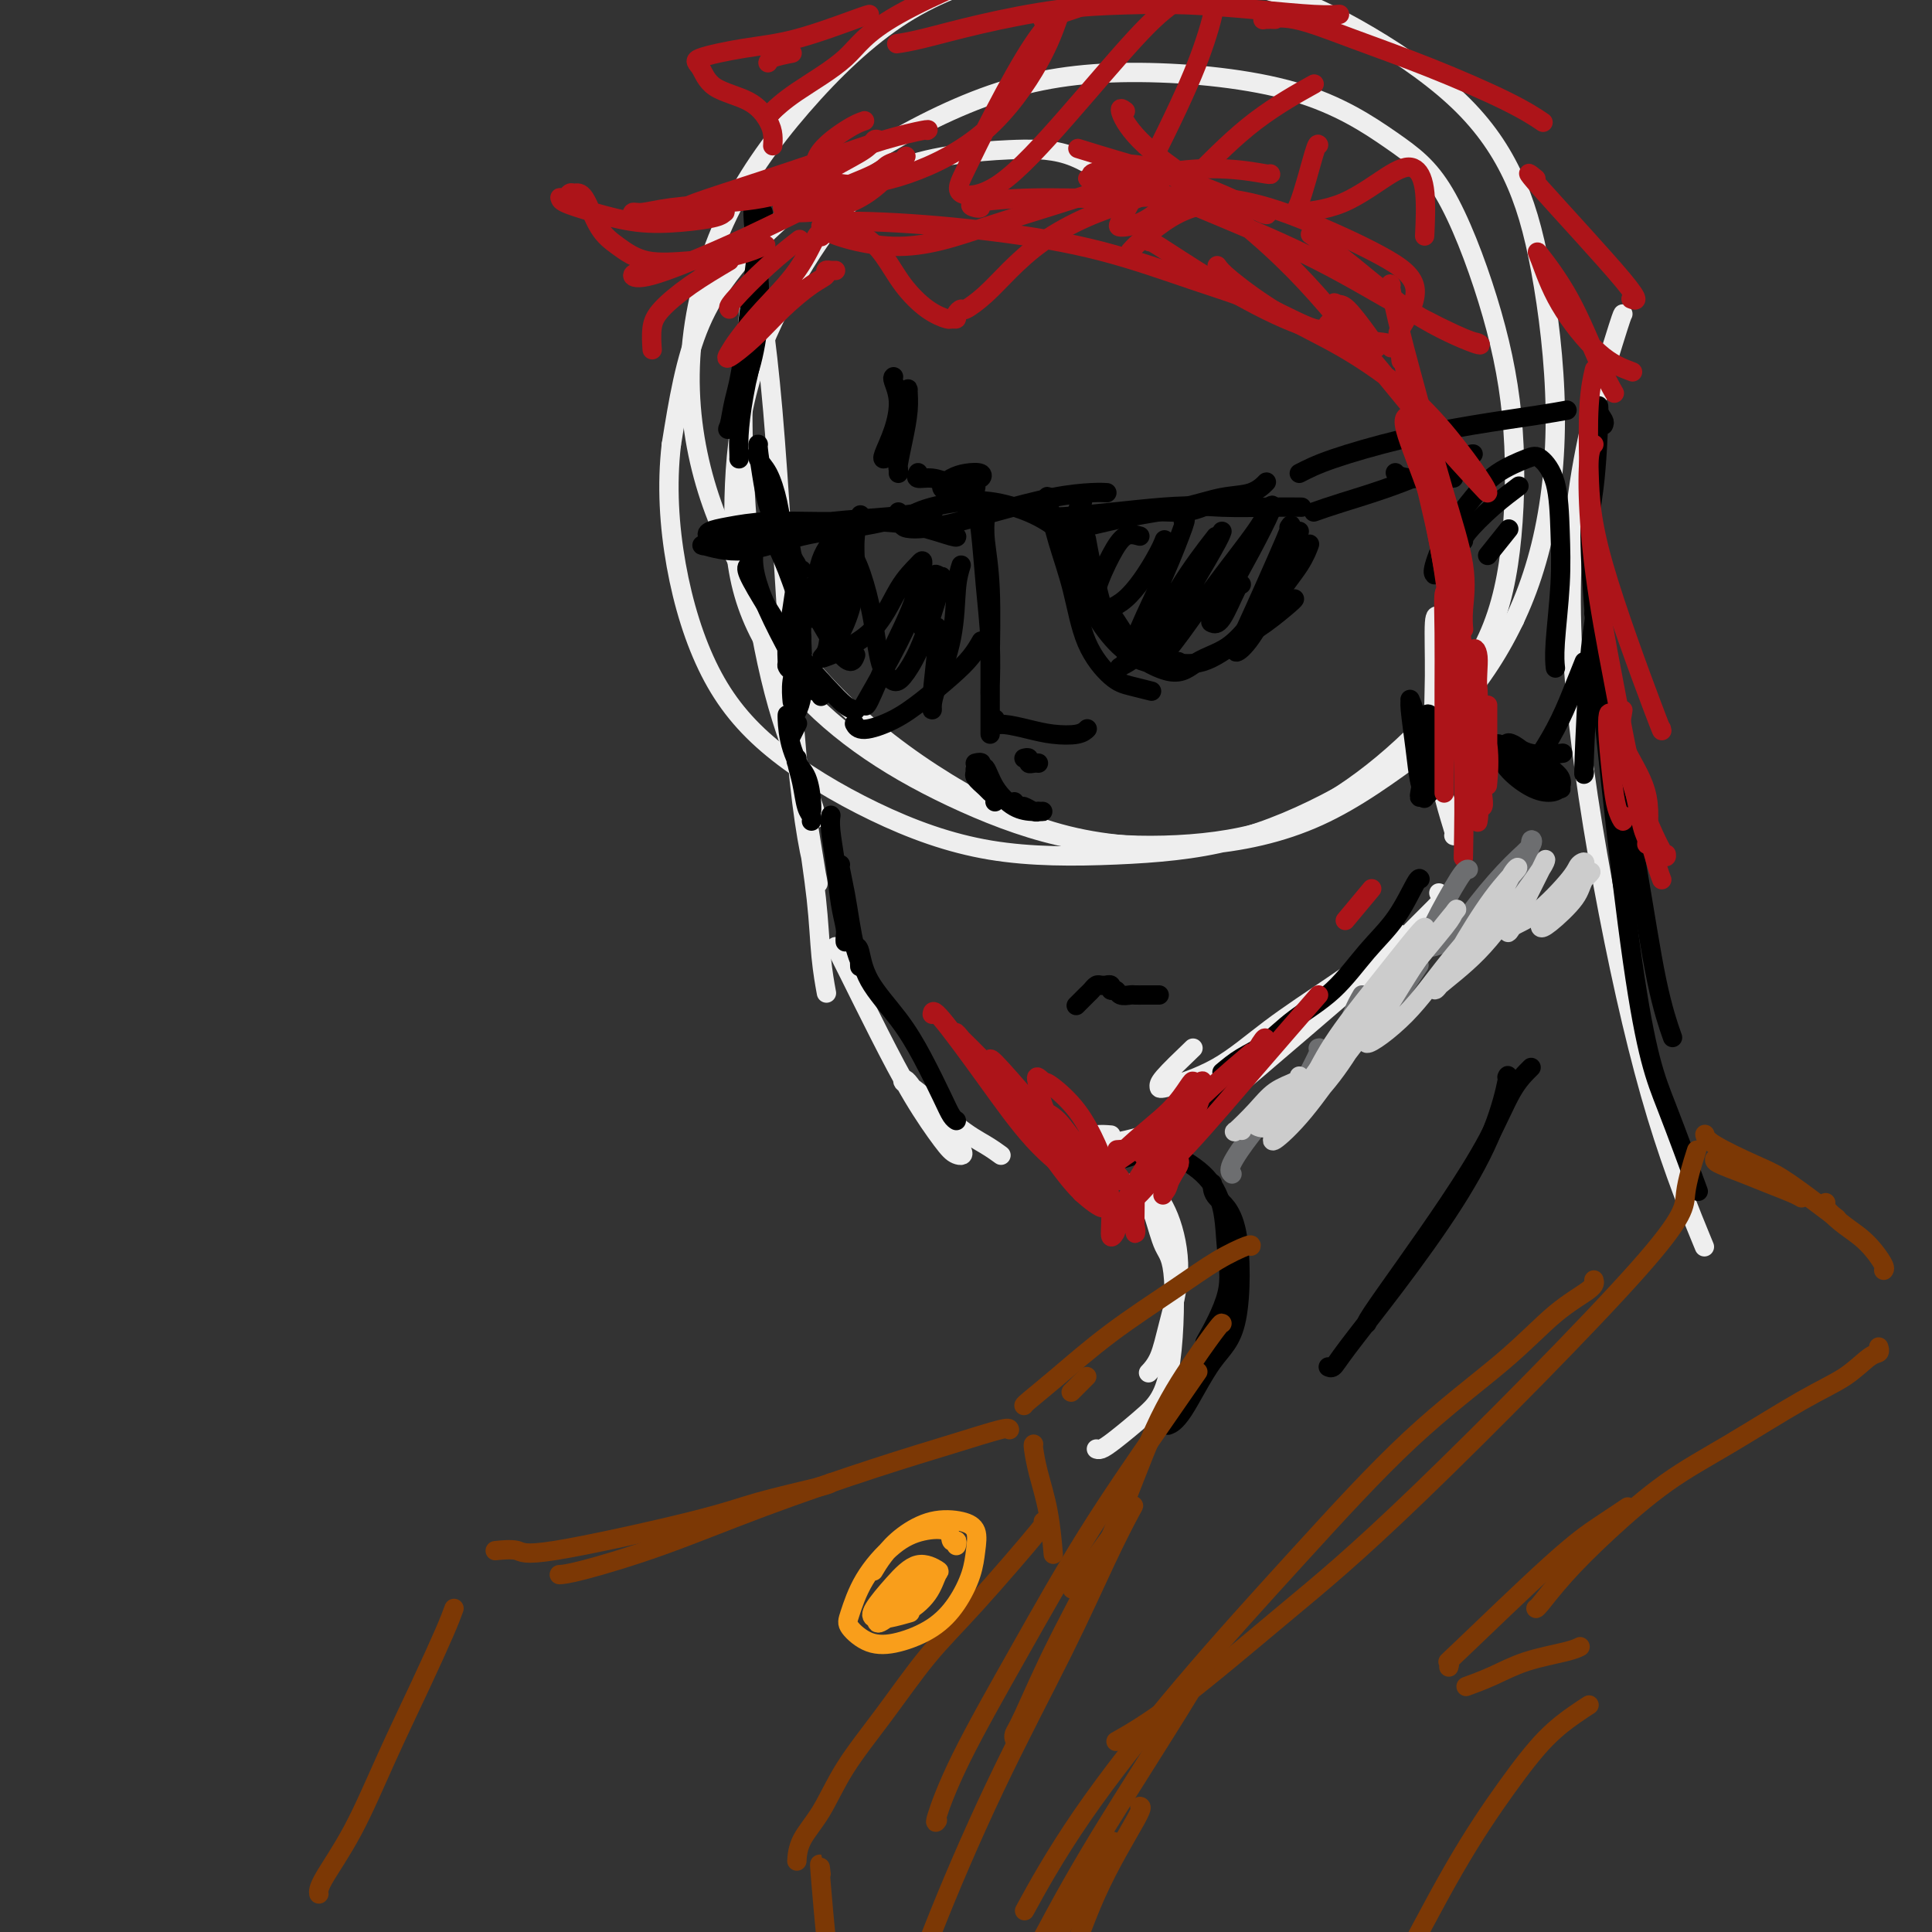 <svg viewBox='0 0 400 400' version='1.1' xmlns='http://www.w3.org/2000/svg' xmlns:xlink='http://www.w3.org/1999/xlink'><rect x="0" y="0" width="400" height="400" fill="#333333" stroke="none"/><g fill='none' stroke='rgb(238,238,238)' stroke-width='4' stroke-linecap='round' stroke-linejoin='round'><path d='M232,38c-0.122,0.109 -0.244,0.218 -2,-1c-1.756,-1.218 -5.147,-3.762 -9,-5c-3.853,-1.238 -8.168,-1.171 -12,-1c-3.832,0.171 -7.179,0.445 -11,1c-3.821,0.555 -8.114,1.391 -12,3c-3.886,1.609 -7.366,3.990 -11,8c-3.634,4.010 -7.424,9.648 -11,16c-3.576,6.352 -6.938,13.419 -9,21c-2.062,7.581 -2.825,15.676 -3,23c-0.175,7.324 0.238,13.878 2,20c1.762,6.122 4.873,11.814 9,17c4.127,5.186 9.271,9.868 15,14c5.729,4.132 12.044,7.715 19,11c6.956,3.285 14.553,6.274 22,8c7.447,1.726 14.742,2.191 22,2c7.258,-0.191 14.477,-1.037 21,-3c6.523,-1.963 12.350,-5.041 18,-9c5.650,-3.959 11.124,-8.797 16,-14c4.876,-5.203 9.154,-10.770 12,-17c2.846,-6.230 4.258,-13.123 5,-21c0.742,-7.877 0.812,-16.739 0,-25c-0.812,-8.261 -2.506,-15.921 -5,-24c-2.494,-8.079 -5.786,-16.576 -9,-22c-3.214,-5.424 -6.348,-7.774 -11,-11c-4.652,-3.226 -10.821,-7.327 -20,-10c-9.179,-2.673 -21.368,-3.919 -32,-4c-10.632,-0.081 -19.708,1.003 -29,4c-9.292,2.997 -18.800,7.906 -27,13c-8.200,5.094 -15.092,10.371 -21,16c-5.908,5.629 -10.831,11.608 -14,19c-3.169,7.392 -4.585,16.196 -6,25'/><path d='M139,92c-0.985,8.407 -0.448,16.925 1,25c1.448,8.075 3.807,15.706 7,22c3.193,6.294 7.221,11.251 13,16c5.779,4.749 13.309,9.291 21,13c7.691,3.709 15.541,6.587 24,8c8.459,1.413 17.526,1.361 26,1c8.474,-0.361 16.356,-1.033 24,-3c7.644,-1.967 15.049,-5.230 22,-9c6.951,-3.770 13.449,-8.047 19,-13c5.551,-4.953 10.156,-10.582 14,-17c3.844,-6.418 6.928,-13.623 9,-22c2.072,-8.377 3.134,-17.925 3,-28c-0.134,-10.075 -1.462,-20.679 -3,-29c-1.538,-8.321 -3.285,-14.361 -6,-20c-2.715,-5.639 -6.399,-10.878 -12,-16c-5.601,-5.122 -13.121,-10.127 -20,-14c-6.879,-3.873 -13.119,-6.614 -22,-9c-8.881,-2.386 -20.403,-4.418 -29,-5c-8.597,-0.582 -14.267,0.288 -21,2c-6.733,1.712 -14.528,4.268 -22,9c-7.472,4.732 -14.622,11.640 -21,19c-6.378,7.360 -11.986,15.173 -16,24c-4.014,8.827 -6.435,18.667 -7,28c-0.565,9.333 0.725,18.160 3,26c2.275,7.840 5.534,14.692 10,22c4.466,7.308 10.141,15.071 17,22c6.859,6.929 14.904,13.025 23,18c8.096,4.975 16.242,8.828 25,11c8.758,2.172 18.127,2.662 27,2c8.873,-0.662 17.249,-2.475 25,-6c7.751,-3.525 14.875,-8.763 22,-14'/><path d='M295,155c7.200,-7.511 14.200,-19.289 17,-24c2.800,-4.711 1.400,-2.356 0,0'/><path d='M155,62c0.105,0.328 0.209,0.655 0,3c-0.209,2.345 -0.733,6.706 -1,12c-0.267,5.294 -0.278,11.521 0,19c0.278,7.479 0.845,16.211 2,25c1.155,8.789 2.897,17.634 5,25c2.103,7.366 4.566,13.252 6,17c1.434,3.748 1.838,5.356 2,6c0.162,0.644 0.081,0.322 0,0'/><path d='M157,74c-0.065,-3.655 -0.131,-7.311 0,-9c0.131,-1.689 0.457,-1.413 1,2c0.543,3.413 1.301,9.962 2,18c0.699,8.038 1.339,17.564 2,28c0.661,10.436 1.343,21.781 2,31c0.657,9.219 1.289,16.310 2,22c0.711,5.690 1.500,9.978 2,12c0.500,2.022 0.710,1.779 1,3c0.290,1.221 0.659,3.907 0,0c-0.659,-3.907 -2.346,-14.407 -3,-19c-0.654,-4.593 -0.277,-3.279 0,-1c0.277,2.279 0.453,5.522 1,10c0.547,4.478 1.466,10.190 2,15c0.534,4.810 0.682,8.718 1,12c0.318,3.282 0.805,5.938 1,7c0.195,1.062 0.097,0.531 0,0'/><path d='M173,196c0.757,1.505 1.515,3.009 3,6c1.485,2.991 3.699,7.468 6,12c2.301,4.532 4.690,9.118 7,13c2.310,3.882 4.542,7.060 6,9c1.458,1.940 2.141,2.642 3,3c0.859,0.358 1.895,0.370 1,-1c-0.895,-1.370 -3.721,-4.124 -6,-7c-2.279,-2.876 -4.010,-5.875 -5,-7c-0.990,-1.125 -1.239,-0.375 -1,0c0.239,0.375 0.964,0.374 3,2c2.036,1.626 5.381,4.879 8,7c2.619,2.121 4.513,3.109 6,4c1.487,0.891 2.568,1.683 3,2c0.432,0.317 0.216,0.158 0,0'/><path d='M230,235c-1.085,-0.086 -2.169,-0.172 -3,0c-0.831,0.172 -1.407,0.603 -2,1c-0.593,0.397 -1.202,0.759 -1,1c0.202,0.241 1.215,0.360 4,0c2.785,-0.360 7.342,-1.200 12,-3c4.658,-1.800 9.417,-4.561 13,-7c3.583,-2.439 5.989,-4.558 10,-8c4.011,-3.442 9.628,-8.208 14,-12c4.372,-3.792 7.498,-6.609 10,-9c2.502,-2.391 4.380,-4.357 6,-6c1.620,-1.643 2.984,-2.962 4,-4c1.016,-1.038 1.685,-1.794 2,-2c0.315,-0.206 0.277,0.137 0,0c-0.277,-0.137 -0.793,-0.753 -1,-1c-0.207,-0.247 -0.103,-0.123 0,0'/><path d='M247,217c-2.425,2.329 -4.851,4.657 -6,6c-1.149,1.343 -1.023,1.700 -1,2c0.023,0.300 -0.057,0.544 2,0c2.057,-0.544 6.250,-1.876 10,-4c3.750,-2.124 7.057,-5.039 11,-8c3.943,-2.961 8.521,-5.969 13,-9c4.479,-3.031 8.860,-6.085 11,-8c2.140,-1.915 2.040,-2.690 2,-3c-0.040,-0.310 -0.020,-0.155 0,0'/><path d='M298,128c-0.435,-0.512 -0.869,-1.023 -1,1c-0.131,2.023 0.042,6.581 0,11c-0.042,4.419 -0.299,8.701 0,13c0.299,4.299 1.152,8.616 2,12c0.848,3.384 1.690,5.834 2,7c0.310,1.166 0.089,1.047 0,1c-0.089,-0.047 -0.044,-0.024 0,0'/><path d='M336,65c-0.123,0.183 -0.246,0.365 -2,6c-1.754,5.635 -5.138,16.722 -7,29c-1.862,12.278 -2.203,25.749 -1,41c1.203,15.251 3.951,32.284 7,48c3.049,15.716 6.398,30.116 10,42c3.602,11.884 7.458,21.253 9,25c1.542,3.747 0.771,1.874 0,0'/><path d='M234,245c0.185,-0.000 0.369,-0.001 1,0c0.631,0.001 1.708,0.002 3,1c1.292,0.998 2.798,2.993 4,6c1.202,3.007 2.101,7.027 2,11c-0.101,3.973 -1.202,7.900 -2,11c-0.798,3.100 -1.292,5.373 -2,7c-0.708,1.627 -1.631,2.608 -2,3c-0.369,0.392 -0.185,0.196 0,0'/><path d='M238,250c0.018,0.017 0.037,0.035 0,0c-0.037,-0.035 -0.129,-0.121 0,0c0.129,0.121 0.480,0.449 1,2c0.520,1.551 1.209,4.323 2,6c0.791,1.677 1.684,2.257 2,7c0.316,4.743 0.057,13.649 -1,19c-1.057,5.351 -2.910,7.146 -5,9c-2.090,1.854 -4.416,3.765 -6,5c-1.584,1.235 -2.427,1.794 -3,2c-0.573,0.206 -0.878,0.059 -1,0c-0.122,-0.059 -0.061,-0.029 0,0'/></g>
<g fill='none' stroke='rgb(0,0,0)' stroke-width='4' stroke-linecap='round' stroke-linejoin='round'><path d='M156,41c-0.007,-0.054 -0.015,-0.109 0,0c0.015,0.109 0.051,0.381 0,1c-0.051,0.619 -0.189,1.584 0,4c0.189,2.416 0.706,6.283 1,10c0.294,3.717 0.366,7.283 0,11c-0.366,3.717 -1.170,7.584 -2,10c-0.830,2.416 -1.685,3.381 -2,4c-0.315,0.619 -0.090,0.891 0,1c0.090,0.109 0.045,0.054 0,0'/><path d='M158,44c0.037,0.483 0.073,0.966 0,1c-0.073,0.034 -0.257,-0.382 -1,5c-0.743,5.382 -2.046,16.562 -3,23c-0.954,6.438 -1.559,8.134 -2,10c-0.441,1.866 -0.717,3.902 -1,5c-0.283,1.098 -0.573,1.257 0,0c0.573,-1.257 2.008,-3.930 3,-7c0.992,-3.070 1.541,-6.537 2,-9c0.459,-2.463 0.827,-3.923 1,-5c0.173,-1.077 0.152,-1.770 0,-1c-0.152,0.770 -0.433,3.005 -1,6c-0.567,2.995 -1.420,6.750 -2,10c-0.580,3.250 -0.887,5.995 -1,8c-0.113,2.005 -0.030,3.269 0,4c0.030,0.731 0.008,0.927 0,1c-0.008,0.073 -0.002,0.021 0,0c0.002,-0.021 0.001,-0.010 0,0'/><path d='M157,92c-0.059,-0.065 -0.117,-0.129 0,1c0.117,1.129 0.410,3.452 1,6c0.590,2.548 1.476,5.321 2,7c0.524,1.679 0.685,2.266 1,3c0.315,0.734 0.785,1.617 1,2c0.215,0.383 0.176,0.266 0,-1c-0.176,-1.266 -0.490,-3.682 -1,-6c-0.510,-2.318 -1.218,-4.539 -2,-6c-0.782,-1.461 -1.639,-2.163 -2,-3c-0.361,-0.837 -0.227,-1.808 0,-1c0.227,0.808 0.548,3.396 1,6c0.452,2.604 1.034,5.223 2,7c0.966,1.777 2.315,2.711 3,4c0.685,1.289 0.706,2.934 1,4c0.294,1.066 0.862,1.554 1,2c0.138,0.446 -0.155,0.851 0,1c0.155,0.149 0.759,0.043 1,0c0.241,-0.043 0.121,-0.021 0,0'/><path d='M165,118c0.082,-0.189 0.165,-0.378 0,1c-0.165,1.378 -0.577,4.321 -1,7c-0.423,2.679 -0.857,5.092 -1,7c-0.143,1.908 0.004,3.310 0,4c-0.004,0.690 -0.158,0.668 0,1c0.158,0.332 0.630,1.017 1,0c0.370,-1.017 0.638,-3.735 1,-5c0.362,-1.265 0.818,-1.076 1,-1c0.182,0.076 0.091,0.038 0,0'/><path d='M166,126c0.121,0.233 0.243,0.466 0,1c-0.243,0.534 -0.850,1.369 -1,3c-0.150,1.631 0.156,4.059 0,6c-0.156,1.941 -0.774,3.396 -1,5c-0.226,1.604 -0.061,3.358 0,4c0.061,0.642 0.016,0.173 0,0c-0.016,-0.173 -0.005,-0.049 0,0c0.005,0.049 0.002,0.025 0,0'/><path d='M166,124c-0.004,-0.237 -0.009,-0.475 0,0c0.009,0.475 0.030,1.661 0,3c-0.030,1.339 -0.113,2.831 0,6c0.113,3.169 0.422,8.014 0,11c-0.422,2.986 -1.573,4.113 -2,5c-0.427,0.887 -0.128,1.533 0,2c0.128,0.467 0.086,0.754 0,1c-0.086,0.246 -0.215,0.451 0,0c0.215,-0.451 0.776,-1.557 1,-2c0.224,-0.443 0.112,-0.221 0,0'/><path d='M164,148c-0.425,-0.005 -0.850,-0.011 -1,0c-0.150,0.011 -0.026,0.038 0,0c0.026,-0.038 -0.046,-0.141 0,1c0.046,1.141 0.208,3.526 1,6c0.792,2.474 2.213,5.038 3,7c0.787,1.962 0.941,3.322 1,4c0.059,0.678 0.022,0.673 0,1c-0.022,0.327 -0.030,0.988 0,1c0.030,0.012 0.098,-0.623 0,-2c-0.098,-1.377 -0.363,-3.497 -1,-5c-0.637,-1.503 -1.646,-2.389 -2,-3c-0.354,-0.611 -0.053,-0.945 0,-1c0.053,-0.055 -0.144,0.171 0,1c0.144,0.829 0.627,2.261 1,4c0.373,1.739 0.636,3.787 1,5c0.364,1.213 0.830,1.593 1,2c0.170,0.407 0.046,0.840 0,1c-0.046,0.160 -0.013,0.046 0,0c0.013,-0.046 0.007,-0.023 0,0'/><path d='M172,169c0.024,-0.182 0.049,-0.365 0,0c-0.049,0.365 -0.171,1.277 0,3c0.171,1.723 0.634,4.255 1,7c0.366,2.745 0.634,5.702 1,8c0.366,2.298 0.830,3.935 1,5c0.170,1.065 0.046,1.556 0,2c-0.046,0.444 -0.013,0.841 0,1c0.013,0.159 0.007,0.079 0,0'/><path d='M174,179c-0.089,0.005 -0.178,0.009 0,1c0.178,0.991 0.622,2.968 1,5c0.378,2.032 0.690,4.117 1,6c0.310,1.883 0.619,3.563 1,5c0.381,1.437 0.834,2.633 1,3c0.166,0.367 0.045,-0.093 0,0c-0.045,0.093 -0.013,0.741 0,1c0.013,0.259 0.006,0.130 0,0'/><path d='M177,196c0.345,-0.064 0.691,-0.128 1,1c0.309,1.128 0.583,3.447 2,6c1.417,2.553 3.977,5.339 6,8c2.023,2.661 3.509,5.196 5,8c1.491,2.804 2.988,5.876 4,8c1.012,2.124 1.539,3.301 2,4c0.461,0.699 0.855,0.919 1,1c0.145,0.081 0.041,0.023 0,0c-0.041,-0.023 -0.021,-0.012 0,0'/><path d='M223,240c0.761,-0.063 1.523,-0.127 3,0c1.477,0.127 3.670,0.443 6,0c2.330,-0.443 4.796,-1.645 7,-3c2.204,-1.355 4.146,-2.864 6,-4c1.854,-1.136 3.621,-1.898 5,-3c1.379,-1.102 2.369,-2.544 3,-3c0.631,-0.456 0.901,0.074 1,0c0.099,-0.074 0.027,-0.752 0,-1c-0.027,-0.248 -0.007,-0.067 0,0c0.007,0.067 0.002,0.019 0,0c-0.002,-0.019 -0.001,-0.010 0,0'/><path d='M253,222c1.254,-1.046 2.507,-2.091 4,-3c1.493,-0.909 3.224,-1.681 5,-3c1.776,-1.319 3.596,-3.184 6,-5c2.404,-1.816 5.390,-3.583 8,-6c2.610,-2.417 4.843,-5.485 7,-8c2.157,-2.515 4.238,-4.478 6,-7c1.762,-2.522 3.205,-5.602 4,-7c0.795,-1.398 0.941,-1.114 1,-1c0.059,0.114 0.029,0.057 0,0'/><path d='M294,155c-0.308,-2.621 -0.615,-5.243 -1,-7c-0.385,-1.757 -0.847,-2.651 -1,-3c-0.153,-0.349 0.002,-0.153 0,0c-0.002,0.153 -0.160,0.263 0,2c0.160,1.737 0.639,5.102 1,8c0.361,2.898 0.606,5.329 1,7c0.394,1.671 0.939,2.581 1,3c0.061,0.419 -0.361,0.348 0,0c0.361,-0.348 1.504,-0.971 2,-3c0.496,-2.029 0.344,-5.462 0,-8c-0.344,-2.538 -0.881,-4.179 -1,-5c-0.119,-0.821 0.178,-0.823 0,-1c-0.178,-0.177 -0.832,-0.531 -1,1c-0.168,1.531 0.151,4.946 0,8c-0.151,3.054 -0.771,5.745 -1,7c-0.229,1.255 -0.065,1.073 0,1c0.065,-0.073 0.033,-0.036 0,0'/><path d='M185,78c-0.127,0.113 -0.255,0.227 0,1c0.255,0.773 0.892,2.207 1,4c0.108,1.793 -0.315,3.946 -1,6c-0.685,2.054 -1.634,4.008 -2,5c-0.366,0.992 -0.151,1.023 0,1c0.151,-0.023 0.237,-0.101 1,-2c0.763,-1.899 2.202,-5.619 3,-8c0.798,-2.381 0.956,-3.423 1,-4c0.044,-0.577 -0.027,-0.690 0,0c0.027,0.690 0.151,2.184 0,4c-0.151,1.816 -0.576,3.954 -1,6c-0.424,2.046 -0.846,3.998 -1,5c-0.154,1.002 -0.041,1.052 0,1c0.041,-0.052 0.011,-0.206 0,0c-0.011,0.206 -0.003,0.773 0,1c0.003,0.227 0.002,0.113 0,0'/><path d='M190,98c0.067,-0.121 0.134,-0.242 0,0c-0.134,0.242 -0.467,0.845 0,1c0.467,0.155 1.736,-0.140 3,0c1.264,0.140 2.523,0.713 4,1c1.477,0.287 3.171,0.286 4,0c0.829,-0.286 0.792,-0.859 1,-1c0.208,-0.141 0.662,0.151 1,0c0.338,-0.151 0.559,-0.743 0,-1c-0.559,-0.257 -1.898,-0.178 -3,0c-1.102,0.178 -1.966,0.454 -3,1c-1.034,0.546 -2.238,1.362 -2,2c0.238,0.638 1.920,1.099 3,1c1.080,-0.099 1.560,-0.757 2,-1c0.440,-0.243 0.840,-0.069 1,0c0.160,0.069 0.080,0.035 0,0'/><path d='M204,107c-0.113,1.396 -0.226,2.792 0,5c0.226,2.208 0.793,5.228 1,10c0.207,4.772 0.056,11.295 0,14c-0.056,2.705 -0.015,1.591 0,1c0.015,-0.591 0.004,-0.659 0,-2c-0.004,-1.341 -0.001,-3.955 0,-5c0.001,-1.045 0.001,-0.523 0,0'/><path d='M202,101c0.024,-0.082 0.049,-0.165 0,0c-0.049,0.165 -0.171,0.577 0,2c0.171,1.423 0.634,3.857 1,7c0.366,3.143 0.634,6.995 1,11c0.366,4.005 0.830,8.163 1,12c0.170,3.837 0.046,7.354 0,9c-0.046,1.646 -0.012,1.421 0,2c0.012,0.579 0.003,1.961 0,1c-0.003,-0.961 -0.001,-4.264 0,-7c0.001,-2.736 0.000,-4.905 0,-7c-0.000,-2.095 -0.000,-4.117 0,-5c0.000,-0.883 0.000,-0.629 0,0c-0.000,0.629 -0.000,1.633 0,4c0.000,2.367 0.000,6.098 0,9c-0.000,2.902 -0.000,4.974 0,7c0.000,2.026 0.000,4.007 0,5c-0.000,0.993 -0.000,0.998 0,1c0.000,0.002 0.000,0.001 0,0'/><path d='M203,158c0.112,-0.082 0.224,-0.164 0,0c-0.224,0.164 -0.785,0.572 -1,1c-0.215,0.428 -0.083,0.874 0,1c0.083,0.126 0.117,-0.069 0,0c-0.117,0.069 -0.385,0.400 0,1c0.385,0.600 1.424,1.467 2,2c0.576,0.533 0.691,0.730 1,1c0.309,0.270 0.814,0.611 1,1c0.186,0.389 0.053,0.825 0,1c-0.053,0.175 -0.027,0.087 0,0'/><path d='M210,166c0.361,0.453 0.722,0.906 1,1c0.278,0.094 0.472,-0.171 1,0c0.528,0.171 1.391,0.778 2,1c0.609,0.222 0.964,0.059 1,0c0.036,-0.059 -0.249,-0.013 0,0c0.249,0.013 1.031,-0.008 1,0c-0.031,0.008 -0.874,0.045 -2,0c-1.126,-0.045 -2.535,-0.174 -4,-1c-1.465,-0.826 -2.985,-2.351 -4,-4c-1.015,-1.649 -1.526,-3.423 -2,-4c-0.474,-0.577 -0.913,0.042 -1,0c-0.087,-0.042 0.177,-0.744 0,-1c-0.177,-0.256 -0.795,-0.066 -1,0c-0.205,0.066 0.001,0.007 0,0c-0.001,-0.007 -0.211,0.037 0,0c0.211,-0.037 0.841,-0.153 1,0c0.159,0.153 -0.153,0.577 0,1c0.153,0.423 0.772,0.845 1,1c0.228,0.155 0.065,0.044 0,0c-0.065,-0.044 -0.033,-0.022 0,0'/><path d='M212,157c0.445,-0.113 0.890,-0.226 1,0c0.110,0.226 -0.114,0.793 0,1c0.114,0.207 0.566,0.056 1,0c0.434,-0.056 0.848,-0.015 1,0c0.152,0.015 0.041,0.004 0,0c-0.041,-0.004 -0.011,-0.001 0,0c0.011,0.001 0.003,0.000 0,0c-0.003,-0.000 -0.001,-0.000 0,0c0.001,0.000 0.000,0.000 0,0c-0.000,-0.000 -0.000,-0.000 0,0'/><path d='M206,149c0.028,-0.119 0.057,-0.239 0,0c-0.057,0.239 -0.198,0.835 0,1c0.198,0.165 0.736,-0.103 2,0c1.264,0.103 3.253,0.577 5,1c1.747,0.423 3.252,0.794 5,1c1.748,0.206 3.740,0.248 5,0c1.260,-0.248 1.789,-0.785 2,-1c0.211,-0.215 0.106,-0.107 0,0'/><path d='M218,108c-0.091,0.122 -0.181,0.244 1,0c1.181,-0.244 3.634,-0.854 6,-1c2.366,-0.146 4.645,0.171 7,0c2.355,-0.171 4.786,-0.829 7,-1c2.214,-0.171 4.211,0.146 6,0c1.789,-0.146 3.368,-0.756 4,-1c0.632,-0.244 0.316,-0.122 0,0'/><path d='M220,110c-0.368,0.065 -0.736,0.129 0,0c0.736,-0.129 2.577,-0.453 5,-1c2.423,-0.547 5.427,-1.317 9,-2c3.573,-0.683 7.714,-1.279 11,-2c3.286,-0.721 5.718,-1.566 8,-2c2.282,-0.434 4.415,-0.456 6,-1c1.585,-0.544 2.621,-1.610 3,-2c0.379,-0.390 0.102,-0.105 0,0c-0.102,0.105 -0.029,0.030 0,0c0.029,-0.030 0.015,-0.015 0,0'/><path d='M233,106c1.250,0.000 2.500,0.000 3,0c0.500,0.000 0.250,0.000 0,0'/><path d='M198,111c-0.045,-0.052 -0.089,-0.105 0,0c0.089,0.105 0.312,0.367 -1,0c-1.312,-0.367 -4.160,-1.363 -7,-2c-2.840,-0.637 -5.671,-0.914 -9,-1c-3.329,-0.086 -7.154,0.019 -11,0c-3.846,-0.019 -7.712,-0.162 -11,0c-3.288,0.162 -5.998,0.629 -8,1c-2.002,0.371 -3.295,0.647 -4,1c-0.705,0.353 -0.821,0.782 0,1c0.821,0.218 2.579,0.226 6,0c3.421,-0.226 8.503,-0.687 13,-1c4.497,-0.313 8.408,-0.477 12,-1c3.592,-0.523 6.865,-1.405 9,-2c2.135,-0.595 3.134,-0.903 4,-1c0.866,-0.097 1.601,0.018 2,0c0.399,-0.018 0.461,-0.170 -1,0c-1.461,0.170 -4.446,0.663 -8,1c-3.554,0.337 -7.676,0.519 -12,1c-4.324,0.481 -8.851,1.260 -13,2c-4.149,0.740 -7.922,1.443 -10,2c-2.078,0.557 -2.463,0.970 -3,1c-0.537,0.030 -1.226,-0.324 0,0c1.226,0.324 4.367,1.327 8,1c3.633,-0.327 7.758,-1.983 12,-3c4.242,-1.017 8.601,-1.396 12,-2c3.399,-0.604 5.838,-1.432 7,-2c1.162,-0.568 1.046,-0.877 1,-1c-0.046,-0.123 -0.023,-0.062 0,0'/><path d='M156,113c0.022,0.328 0.044,0.656 0,2c-0.044,1.344 -0.156,3.706 2,9c2.156,5.294 6.578,13.522 9,17c2.422,3.478 2.844,2.206 3,2c0.156,-0.206 0.044,0.656 0,1c-0.044,0.344 -0.022,0.172 0,0'/><path d='M155,117c-0.312,0.277 -0.624,0.554 0,2c0.624,1.446 2.185,4.062 4,7c1.815,2.938 3.884,6.199 6,9c2.116,2.801 4.278,5.143 6,7c1.722,1.857 3.002,3.231 4,4c0.998,0.769 1.714,0.934 2,1c0.286,0.066 0.143,0.033 0,0'/><path d='M177,150c-0.082,-0.150 -0.164,-0.301 0,0c0.164,0.301 0.575,1.053 2,1c1.425,-0.053 3.864,-0.911 6,-2c2.136,-1.089 3.970,-2.408 6,-4c2.030,-1.592 4.255,-3.458 6,-5c1.745,-1.542 3.008,-2.761 4,-4c0.992,-1.239 1.712,-2.497 2,-3c0.288,-0.503 0.144,-0.252 0,0'/><path d='M199,117c-0.392,1.254 -0.784,2.508 -1,5c-0.216,2.492 -0.255,6.220 -1,10c-0.745,3.780 -2.196,7.610 -3,10c-0.804,2.390 -0.962,3.341 -1,4c-0.038,0.659 0.042,1.027 0,1c-0.042,-0.027 -0.207,-0.451 0,-3c0.207,-2.549 0.787,-7.225 1,-10c0.213,-2.775 0.061,-3.650 0,-4c-0.061,-0.350 -0.030,-0.175 0,0'/><path d='M194,119c0.083,0.047 0.167,0.093 0,0c-0.167,-0.093 -0.584,-0.326 -1,1c-0.416,1.326 -0.830,4.212 -1,6c-0.170,1.788 -0.097,2.479 0,3c0.097,0.521 0.218,0.871 0,1c-0.218,0.129 -0.777,0.037 -1,0c-0.223,-0.037 -0.112,-0.018 0,0'/><path d='M178,107c0.125,-0.350 0.250,-0.700 0,0c-0.250,0.700 -0.876,2.449 -1,5c-0.124,2.551 0.252,5.903 0,9c-0.252,3.097 -1.133,5.939 -2,8c-0.867,2.061 -1.721,3.340 -2,4c-0.279,0.660 0.016,0.702 0,1c-0.016,0.298 -0.345,0.853 0,-1c0.345,-1.853 1.362,-6.114 2,-9c0.638,-2.886 0.897,-4.396 1,-5c0.103,-0.604 0.052,-0.302 0,0'/><path d='M178,108c-0.600,0.570 -1.200,1.141 -2,3c-0.800,1.859 -1.799,5.007 -3,8c-1.201,2.993 -2.602,5.830 -3,7c-0.398,1.170 0.208,0.671 0,1c-0.208,0.329 -1.231,1.486 -1,1c0.231,-0.486 1.717,-2.615 3,-5c1.283,-2.385 2.365,-5.027 3,-7c0.635,-1.973 0.824,-3.275 1,-4c0.176,-0.725 0.341,-0.871 0,0c-0.341,0.871 -1.187,2.758 -2,6c-0.813,3.242 -1.594,7.838 -2,11c-0.406,3.162 -0.439,4.890 -1,6c-0.561,1.110 -1.652,1.602 0,1c1.652,-0.602 6.047,-2.298 9,-5c2.953,-2.702 4.465,-6.412 6,-9c1.535,-2.588 3.095,-4.055 4,-5c0.905,-0.945 1.157,-1.367 1,0c-0.157,1.367 -0.723,4.525 -2,8c-1.277,3.475 -3.266,7.267 -5,11c-1.734,3.733 -3.212,7.407 -4,9c-0.788,1.593 -0.884,1.104 -1,1c-0.116,-0.104 -0.250,0.177 1,-2c1.250,-2.177 3.885,-6.812 6,-11c2.115,-4.188 3.711,-7.927 5,-10c1.289,-2.073 2.273,-2.479 3,-3c0.727,-0.521 1.198,-1.157 1,0c-0.198,1.157 -1.064,4.108 -2,7c-0.936,2.892 -1.942,5.724 -3,8c-1.058,2.276 -2.170,3.998 -3,5c-0.830,1.002 -1.380,1.286 -2,1c-0.620,-0.286 -1.310,-1.143 -2,-2'/><path d='M183,139c-0.985,-1.749 -1.448,-5.620 -2,-9c-0.552,-3.380 -1.191,-6.267 -2,-9c-0.809,-2.733 -1.786,-5.311 -3,-7c-1.214,-1.689 -2.664,-2.488 -3,-3c-0.336,-0.512 0.444,-0.736 0,0c-0.444,0.736 -2.110,2.430 -3,5c-0.890,2.570 -1.003,6.014 -1,8c0.003,1.986 0.123,2.514 0,3c-0.123,0.486 -0.487,0.930 -1,1c-0.513,0.070 -1.173,-0.235 -2,-2c-0.827,-1.765 -1.820,-4.992 -3,-8c-1.180,-3.008 -2.547,-5.798 -3,-7c-0.453,-1.202 0.008,-0.817 0,-1c-0.008,-0.183 -0.487,-0.936 2,4c2.487,4.936 7.939,15.560 11,20c3.061,4.440 3.732,2.697 4,2c0.268,-0.697 0.134,-0.349 0,0'/><path d='M217,106c0.218,-0.174 0.437,-0.348 0,0c-0.437,0.348 -1.528,1.218 3,1c4.528,-0.218 14.675,-1.522 21,-2c6.325,-0.478 8.829,-0.128 12,0c3.171,0.128 7.007,0.034 10,0c2.993,-0.034 5.141,-0.010 6,0c0.859,0.010 0.430,0.005 0,0'/><path d='M217,103c-0.151,-0.255 -0.301,-0.510 0,1c0.301,1.510 1.055,4.786 2,8c0.945,3.214 2.082,6.368 3,10c0.918,3.632 1.616,7.744 3,11c1.384,3.256 3.453,5.656 5,7c1.547,1.344 2.570,1.631 4,2c1.430,0.369 3.266,0.820 4,1c0.734,0.180 0.367,0.090 0,0'/><path d='M230,127c0.530,0.755 1.060,1.511 2,3c0.940,1.489 2.290,3.712 4,5c1.710,1.288 3.779,1.641 6,2c2.221,0.359 4.595,0.723 7,0c2.405,-0.723 4.841,-2.534 7,-4c2.159,-1.466 4.043,-2.589 6,-4c1.957,-1.411 3.988,-3.111 5,-4c1.012,-0.889 1.003,-0.968 1,-1c-0.003,-0.032 -0.002,-0.016 0,0'/><path d='M267,109c-0.114,0.177 -0.229,0.354 0,0c0.229,-0.354 0.801,-1.238 -1,3c-1.801,4.238 -5.975,13.599 -8,18c-2.025,4.401 -1.903,3.844 -2,4c-0.097,0.156 -0.415,1.026 0,1c0.415,-0.026 1.561,-0.946 3,-3c1.439,-2.054 3.169,-5.241 5,-8c1.831,-2.759 3.762,-5.089 5,-7c1.238,-1.911 1.782,-3.403 2,-4c0.218,-0.597 0.109,-0.298 0,0'/><path d='M269,110c-0.453,1.178 -0.906,2.356 -1,3c-0.094,0.644 0.169,0.755 0,1c-0.169,0.245 -0.772,0.623 -1,1c-0.228,0.377 -0.083,0.753 0,1c0.083,0.247 0.103,0.366 0,1c-0.103,0.634 -0.330,1.782 -1,3c-0.670,1.218 -1.783,2.506 -3,4c-1.217,1.494 -2.539,3.193 -4,5c-1.461,1.807 -3.063,3.722 -5,5c-1.937,1.278 -4.210,1.918 -6,3c-1.790,1.082 -3.096,2.604 -6,2c-2.904,-0.604 -7.405,-3.336 -10,-6c-2.595,-2.664 -3.283,-5.260 -4,-8c-0.717,-2.740 -1.462,-5.622 -2,-8c-0.538,-2.378 -0.868,-4.251 -1,-5c-0.132,-0.749 -0.066,-0.375 0,0'/><path d='M224,104c0.118,-0.156 0.235,-0.312 0,0c-0.235,0.312 -0.823,1.093 -1,2c-0.177,0.907 0.058,1.939 0,4c-0.058,2.061 -0.409,5.151 0,8c0.409,2.849 1.577,5.457 3,8c1.423,2.543 3.099,5.021 5,7c1.901,1.979 4.025,3.458 6,4c1.975,0.542 3.801,0.146 5,0c1.199,-0.146 1.771,-0.042 2,0c0.229,0.042 0.114,0.021 0,0'/><path d='M236,111c-1.012,-0.281 -2.023,-0.561 -3,0c-0.977,0.561 -1.919,1.964 -3,4c-1.081,2.036 -2.301,4.705 -3,7c-0.699,2.295 -0.877,4.215 -1,5c-0.123,0.785 -0.190,0.434 1,0c1.190,-0.434 3.639,-0.951 6,-3c2.361,-2.049 4.636,-5.628 6,-8c1.364,-2.372 1.818,-3.535 2,-4c0.182,-0.465 0.091,-0.233 0,0'/><path d='M245,108c0.321,-0.430 0.643,-0.860 0,1c-0.643,1.860 -2.250,6.009 -4,10c-1.750,3.991 -3.644,7.822 -5,11c-1.356,3.178 -2.173,5.701 -3,7c-0.827,1.299 -1.664,1.373 -1,1c0.664,-0.373 2.827,-1.193 5,-4c2.173,-2.807 4.354,-7.602 7,-12c2.646,-4.398 5.756,-8.399 7,-10c1.244,-1.601 0.622,-0.800 0,0'/><path d='M253,110c-0.199,0.584 -0.398,1.169 -2,4c-1.602,2.831 -4.607,7.909 -7,12c-2.393,4.091 -4.173,7.197 -5,9c-0.827,1.803 -0.702,2.304 0,2c0.702,-0.304 1.981,-1.415 4,-4c2.019,-2.585 4.779,-6.646 8,-11c3.221,-4.354 6.903,-9.001 9,-12c2.097,-2.999 2.607,-4.348 3,-5c0.393,-0.652 0.668,-0.606 0,1c-0.668,1.606 -2.279,4.772 -4,8c-1.721,3.228 -3.551,6.518 -5,9c-1.449,2.482 -2.518,4.157 -3,5c-0.482,0.843 -0.378,0.853 0,1c0.378,0.147 1.029,0.431 2,-1c0.971,-1.431 2.261,-4.578 3,-6c0.739,-1.422 0.925,-1.121 1,-1c0.075,0.121 0.037,0.060 0,0'/><path d='M224,112c0.121,0.001 0.241,0.002 0,0c-0.241,-0.002 -0.845,-0.008 -1,0c-0.155,0.008 0.139,0.029 0,0c-0.139,-0.029 -0.711,-0.108 -2,-1c-1.289,-0.892 -3.296,-2.596 -6,-4c-2.704,-1.404 -6.105,-2.507 -9,-3c-2.895,-0.493 -5.284,-0.375 -8,0c-2.716,0.375 -5.759,1.008 -8,2c-2.241,0.992 -3.681,2.343 -3,3c0.681,0.657 3.482,0.621 7,0c3.518,-0.621 7.752,-1.827 12,-3c4.248,-1.173 8.510,-2.315 12,-3c3.490,-0.685 6.209,-0.915 8,-1c1.791,-0.085 2.655,-0.024 3,0c0.345,0.024 0.173,0.012 0,0'/><path d='M269,98c1.735,-0.892 3.471,-1.784 7,-3c3.529,-1.216 8.852,-2.757 14,-4c5.148,-1.243 10.122,-2.189 15,-3c4.878,-0.811 9.659,-1.488 13,-2c3.341,-0.512 5.240,-0.861 6,-1c0.760,-0.139 0.380,-0.070 0,0'/><path d='M272,106c1.517,-0.536 3.033,-1.072 6,-2c2.967,-0.928 7.383,-2.249 12,-4c4.617,-1.751 9.435,-3.933 12,-5c2.565,-1.067 2.876,-1.019 3,-1c0.124,0.019 0.062,0.010 0,0'/><path d='M289,98c-0.101,-0.113 -0.202,-0.226 0,0c0.202,0.226 0.708,0.792 3,1c2.292,0.208 6.369,0.060 8,0c1.631,-0.060 0.815,-0.030 0,0'/><path d='M223,208c0.054,-0.055 0.109,-0.109 0,0c-0.109,0.109 -0.380,0.383 0,0c0.380,-0.383 1.412,-1.423 2,-2c0.588,-0.577 0.731,-0.690 1,-1c0.269,-0.310 0.665,-0.816 1,-1c0.335,-0.184 0.611,-0.045 1,0c0.389,0.045 0.892,-0.003 1,0c0.108,0.003 -0.179,0.057 0,0c0.179,-0.057 0.826,-0.226 1,0c0.174,0.226 -0.123,0.845 0,1c0.123,0.155 0.666,-0.155 1,0c0.334,0.155 0.460,0.773 1,1c0.540,0.227 1.493,0.061 2,0c0.507,-0.061 0.567,-0.016 1,0c0.433,0.016 1.240,0.004 2,0c0.760,-0.004 1.474,-0.001 2,0c0.526,0.001 0.865,0.000 1,0c0.135,-0.000 0.068,-0.000 0,0'/><path d='M243,239c-0.564,-0.299 -1.128,-0.599 0,0c1.128,0.599 3.948,2.095 6,4c2.052,1.905 3.337,4.218 4,7c0.663,2.782 0.703,6.034 1,9c0.297,2.966 0.849,5.645 0,9c-0.849,3.355 -3.100,7.387 -4,9c-0.900,1.613 -0.450,0.806 0,0'/><path d='M251,245c-0.001,0.968 -0.002,1.937 1,3c1.002,1.063 3.007,2.222 4,7c0.993,4.778 0.973,13.175 0,18c-0.973,4.825 -2.900,6.077 -5,9c-2.100,2.923 -4.373,7.518 -6,10c-1.627,2.482 -2.608,2.852 -3,3c-0.392,0.148 -0.196,0.074 0,0'/><path d='M332,88c0.118,-0.272 0.235,-0.544 0,-1c-0.235,-0.456 -0.823,-1.097 -1,-2c-0.177,-0.903 0.056,-2.069 0,1c-0.056,3.069 -0.403,10.373 -1,15c-0.597,4.627 -1.445,6.577 0,25c1.445,18.423 5.181,53.320 8,73c2.819,19.680 4.720,24.145 7,30c2.280,5.855 4.937,13.102 6,16c1.063,2.898 0.531,1.449 0,0'/><path d='M334,149c0.067,1.922 0.134,3.844 1,9c0.866,5.156 2.531,13.547 4,22c1.469,8.453 2.742,16.968 4,23c1.258,6.032 2.502,9.581 3,11c0.498,1.419 0.249,0.710 0,0'/><path d='M303,112c0.006,-0.399 0.012,-0.798 1,-2c0.988,-1.202 2.958,-3.208 5,-5c2.042,-1.792 4.155,-3.369 5,-4c0.845,-0.631 0.423,-0.315 0,0'/><path d='M308,115c1.667,-2.083 3.333,-4.167 4,-5c0.667,-0.833 0.333,-0.417 0,0'/><path d='M297,119c-0.217,-0.230 -0.434,-0.461 0,-2c0.434,-1.539 1.518,-4.387 3,-7c1.482,-2.613 3.360,-4.990 5,-7c1.640,-2.010 3.042,-3.651 5,-5c1.958,-1.349 4.473,-2.405 6,-3c1.527,-0.595 2.066,-0.729 3,0c0.934,0.729 2.264,2.322 3,5c0.736,2.678 0.877,6.441 1,10c0.123,3.559 0.229,6.913 0,11c-0.229,4.087 -0.792,8.908 -1,12c-0.208,3.092 -0.059,4.455 0,5c0.059,0.545 0.030,0.273 0,0'/><path d='M330,127c0.083,0.378 0.166,0.756 0,2c-0.166,1.244 -0.581,3.354 -1,9c-0.419,5.646 -0.844,14.828 -1,19c-0.156,4.172 -0.045,3.335 0,3c0.045,-0.335 0.022,-0.167 0,0'/><path d='M323,163c0.116,0.314 0.232,0.629 -1,0c-1.232,-0.629 -3.813,-2.201 -5,-3c-1.187,-0.799 -0.980,-0.825 -1,-1c-0.020,-0.175 -0.267,-0.499 0,-1c0.267,-0.501 1.048,-1.178 2,-1c0.952,0.178 2.077,1.210 3,2c0.923,0.790 1.646,1.339 2,2c0.354,0.661 0.340,1.435 0,2c-0.340,0.565 -1.006,0.922 -2,1c-0.994,0.078 -2.315,-0.122 -4,-1c-1.685,-0.878 -3.732,-2.433 -5,-4c-1.268,-1.567 -1.756,-3.145 -2,-4c-0.244,-0.855 -0.244,-0.986 0,-1c0.244,-0.014 0.732,0.089 2,1c1.268,0.911 3.317,2.628 5,4c1.683,1.372 2.999,2.397 4,3c1.001,0.603 1.687,0.785 2,1c0.313,0.215 0.251,0.465 0,0c-0.251,-0.465 -0.693,-1.643 -2,-3c-1.307,-1.357 -3.480,-2.892 -5,-4c-1.520,-1.108 -2.389,-1.789 -3,-2c-0.611,-0.211 -0.966,0.049 -1,0c-0.034,-0.049 0.253,-0.405 1,0c0.747,0.405 1.953,1.573 4,2c2.047,0.427 4.936,0.115 6,0c1.064,-0.115 0.304,-0.033 0,0c-0.304,0.033 -0.152,0.016 0,0'/><path d='M328,137c-0.603,1.501 -1.206,3.002 -2,5c-0.794,1.998 -1.780,4.494 -3,7c-1.220,2.506 -2.675,5.021 -4,7c-1.325,1.979 -2.522,3.423 -3,4c-0.478,0.577 -0.239,0.289 0,0'/></g>
<g fill='none' stroke='rgb(173,20,25)' stroke-width='4' stroke-linecap='round' stroke-linejoin='round'><path d='M284,184c-2.083,2.500 -4.167,5.000 -5,6c-0.833,1.000 -0.417,0.500 0,0'/><path d='M262,215c-0.083,-0.143 -0.167,-0.286 -1,1c-0.833,1.286 -2.417,4.000 -3,5c-0.583,1.000 -0.167,0.286 0,0c0.167,-0.286 0.083,-0.143 0,0'/><path d='M273,206c-4.118,4.730 -8.237,9.461 -13,15c-4.763,5.539 -10.171,11.888 -14,16c-3.829,4.112 -6.078,5.989 -8,8c-1.922,2.011 -3.518,4.157 -2,1c1.518,-3.157 6.148,-11.616 8,-15c1.852,-3.384 0.926,-1.692 0,0'/><path d='M259,218c-2.621,2.229 -5.242,4.458 -8,7c-2.758,2.542 -5.652,5.398 -9,8c-3.348,2.602 -7.151,4.950 -10,7c-2.849,2.050 -4.745,3.803 -6,5c-1.255,1.197 -1.871,1.838 -2,2c-0.129,0.162 0.229,-0.154 2,-2c1.771,-1.846 4.957,-5.220 8,-8c3.043,-2.780 5.945,-4.966 8,-7c2.055,-2.034 3.264,-3.916 4,-5c0.736,-1.084 1.000,-1.370 1,-1c0.000,0.370 -0.263,1.395 -1,3c-0.737,1.605 -1.949,3.789 -4,7c-2.051,3.211 -4.940,7.449 -7,11c-2.060,3.551 -3.292,6.417 -4,8c-0.708,1.583 -0.893,1.885 -1,2c-0.107,0.115 -0.135,0.043 1,-2c1.135,-2.043 3.431,-6.057 5,-9c1.569,-2.943 2.409,-4.815 3,-6c0.591,-1.185 0.934,-1.682 1,-2c0.066,-0.318 -0.144,-0.456 0,0c0.144,0.456 0.642,1.508 -1,5c-1.642,3.492 -5.423,9.425 -7,12c-1.577,2.575 -0.949,1.791 -1,2c-0.051,0.209 -0.781,1.411 -1,1c-0.219,-0.411 0.071,-2.436 0,-5c-0.071,-2.564 -0.505,-5.668 -1,-8c-0.495,-2.332 -1.050,-3.893 -2,-6c-0.950,-2.107 -2.294,-4.760 -4,-7c-1.706,-2.240 -3.773,-4.069 -5,-5c-1.227,-0.931 -1.613,-0.966 -2,-1'/><path d='M216,224c-1.967,-2.046 -1.385,-0.661 -1,1c0.385,1.661 0.572,3.599 2,6c1.428,2.401 4.096,5.267 6,7c1.904,1.733 3.045,2.334 4,3c0.955,0.666 1.723,1.397 2,2c0.277,0.603 0.061,1.077 0,1c-0.061,-0.077 0.033,-0.704 -1,-2c-1.033,-1.296 -3.194,-3.261 -5,-5c-1.806,-1.739 -3.258,-3.252 -4,-4c-0.742,-0.748 -0.776,-0.732 -1,-1c-0.224,-0.268 -0.640,-0.819 0,0c0.640,0.819 2.337,3.008 4,5c1.663,1.992 3.293,3.786 5,5c1.707,1.214 3.489,1.848 4,2c0.511,0.152 -0.251,-0.180 0,0c0.251,0.180 1.515,0.870 1,0c-0.515,-0.870 -2.809,-3.301 -5,-5c-2.191,-1.699 -4.279,-2.665 -6,-4c-1.721,-1.335 -3.077,-3.040 -4,-4c-0.923,-0.960 -1.415,-1.177 -1,-1c0.415,0.177 1.738,0.747 3,2c1.262,1.253 2.464,3.188 4,5c1.536,1.812 3.406,3.500 4,4c0.594,0.500 -0.087,-0.188 0,0c0.087,0.188 0.942,1.254 0,1c-0.942,-0.254 -3.680,-1.826 -6,-4c-2.320,-2.174 -4.221,-4.950 -7,-8c-2.779,-3.050 -6.436,-6.374 -8,-8c-1.564,-1.626 -1.037,-1.553 -1,-2c0.037,-0.447 -0.418,-1.413 1,0c1.418,1.413 4.709,5.207 8,9'/><path d='M214,229c2.758,2.888 5.653,6.607 8,10c2.347,3.393 4.145,6.459 5,8c0.855,1.541 0.766,1.557 1,2c0.234,0.443 0.791,1.313 0,1c-0.791,-0.313 -2.931,-1.808 -5,-4c-2.069,-2.192 -4.068,-5.082 -7,-9c-2.932,-3.918 -6.798,-8.866 -10,-13c-3.202,-4.134 -5.739,-7.454 -7,-9c-1.261,-1.546 -1.247,-1.318 -1,-1c0.247,0.318 0.727,0.727 3,3c2.273,2.273 6.340,6.410 10,10c3.660,3.590 6.914,6.632 10,10c3.086,3.368 6.004,7.062 8,10c1.996,2.938 3.071,5.119 4,6c0.929,0.881 1.713,0.463 2,1c0.287,0.537 0.077,2.029 0,1c-0.077,-1.029 -0.022,-4.580 0,-6c0.022,-1.420 0.011,-0.710 0,0'/><path d='M237,238c0.095,0.381 0.190,0.762 0,1c-0.190,0.238 -0.664,0.334 0,0c0.664,-0.334 2.465,-1.097 4,-3c1.535,-1.903 2.804,-4.945 4,-7c1.196,-2.055 2.317,-3.122 3,-4c0.683,-0.878 0.926,-1.567 1,-1c0.074,0.567 -0.020,2.390 -1,5c-0.980,2.610 -2.845,6.007 -4,9c-1.155,2.993 -1.599,5.581 -2,7c-0.401,1.419 -0.760,1.669 -1,2c-0.240,0.331 -0.360,0.744 0,0c0.360,-0.744 1.199,-2.644 2,-4c0.801,-1.356 1.565,-2.168 1,-3c-0.565,-0.832 -2.460,-1.686 -5,-2c-2.540,-0.314 -5.726,-0.090 -7,0c-1.274,0.090 -0.637,0.045 0,0'/><path d='M193,210c0.069,-0.597 0.138,-1.193 2,1c1.862,2.193 5.518,7.176 9,12c3.482,4.824 6.789,9.489 10,13c3.211,3.511 6.326,5.868 8,7c1.674,1.132 1.907,1.038 2,1c0.093,-0.038 0.047,-0.019 0,0'/><path d='M192,27c0.216,-0.138 0.432,-0.275 -1,0c-1.432,0.275 -4.512,0.963 -8,2c-3.488,1.037 -7.383,2.421 -12,4c-4.617,1.579 -9.955,3.351 -15,5c-5.045,1.649 -9.795,3.174 -12,4c-2.205,0.826 -1.863,0.953 -2,1c-0.137,0.047 -0.753,0.013 -1,0c-0.247,-0.013 -0.123,-0.007 0,0'/><path d='M182,29c-0.348,-0.142 -0.696,-0.284 -1,0c-0.304,0.284 -0.565,0.993 -2,2c-1.435,1.007 -4.044,2.312 -7,4c-2.956,1.688 -6.260,3.758 -10,5c-3.740,1.242 -7.916,1.657 -12,2c-4.084,0.343 -8.075,0.614 -11,1c-2.925,0.386 -4.784,0.887 -6,1c-1.216,0.113 -1.789,-0.162 -2,0c-0.211,0.162 -0.060,0.761 0,1c0.060,0.239 0.030,0.120 0,0'/><path d='M147,44c0.737,-0.006 1.474,-0.012 2,0c0.526,0.012 0.840,0.043 1,0c0.160,-0.043 0.166,-0.161 0,0c-0.166,0.161 -0.503,0.601 -2,1c-1.497,0.399 -4.152,0.758 -7,1c-2.848,0.242 -5.888,0.366 -9,0c-3.112,-0.366 -6.295,-1.221 -9,-2c-2.705,-0.779 -4.932,-1.480 -6,-2c-1.068,-0.520 -0.977,-0.857 -1,-1c-0.023,-0.143 -0.158,-0.092 0,0c0.158,0.092 0.611,0.226 1,0c0.389,-0.226 0.714,-0.813 1,-1c0.286,-0.187 0.533,0.024 1,0c0.467,-0.024 1.153,-0.283 2,1c0.847,1.283 1.855,4.107 3,6c1.145,1.893 2.427,2.854 4,4c1.573,1.146 3.438,2.478 6,3c2.562,0.522 5.821,0.233 9,0c3.179,-0.233 6.279,-0.409 9,-1c2.721,-0.591 5.063,-1.597 6,-2c0.937,-0.403 0.468,-0.201 0,0'/><path d='M151,54c-2.762,1.636 -5.525,3.273 -8,5c-2.475,1.727 -4.663,3.545 -6,5c-1.337,1.455 -1.821,2.545 -2,4c-0.179,1.455 -0.051,3.273 0,4c0.051,0.727 0.026,0.364 0,0'/><path d='M151,64c-0.190,-0.202 -0.381,-0.405 1,-2c1.381,-1.595 4.333,-4.583 7,-7c2.667,-2.417 5.048,-4.262 6,-5c0.952,-0.738 0.476,-0.369 0,0'/><path d='M170,49c-0.145,-0.593 -0.290,-1.186 -1,0c-0.710,1.186 -1.984,4.153 -4,7c-2.016,2.847 -4.775,5.576 -7,8c-2.225,2.424 -3.917,4.544 -5,6c-1.083,1.456 -1.556,2.247 -2,3c-0.444,0.753 -0.857,1.467 0,1c0.857,-0.467 2.985,-2.115 5,-4c2.015,-1.885 3.917,-4.008 6,-6c2.083,-1.992 4.347,-3.854 6,-5c1.653,-1.146 2.695,-1.575 3,-2c0.305,-0.425 -0.128,-0.846 0,-1c0.128,-0.154 0.818,-0.041 1,0c0.182,0.041 -0.143,0.011 0,0c0.143,-0.011 0.755,-0.003 1,0c0.245,0.003 0.122,0.002 0,0'/><path d='M156,51c-1.667,0.417 -3.333,0.833 -4,1c-0.667,0.167 -0.333,0.083 0,0'/><path d='M133,56c-0.983,0.307 -1.966,0.614 -2,1c-0.034,0.386 0.880,0.852 4,0c3.120,-0.852 8.444,-3.023 13,-5c4.556,-1.977 8.342,-3.760 15,-7c6.658,-3.240 16.188,-7.937 20,-10c3.812,-2.063 1.906,-1.492 1,-1c-0.906,0.492 -0.812,0.907 -3,2c-2.188,1.093 -6.657,2.866 -10,4c-3.343,1.134 -5.558,1.629 -7,2c-1.442,0.371 -2.109,0.617 -2,1c0.109,0.383 0.993,0.904 3,1c2.007,0.096 5.136,-0.232 8,-1c2.864,-0.768 5.463,-1.976 8,-4c2.537,-2.024 5.010,-4.864 6,-6c0.990,-1.136 0.495,-0.568 0,0'/><path d='M164,11c-1.578,0.311 -3.156,0.622 -4,1c-0.844,0.378 -0.956,0.822 -1,1c-0.044,0.178 -0.022,0.089 0,0'/><path d='M160,30c-0.012,0.164 -0.023,0.327 0,0c0.023,-0.327 0.081,-1.145 0,-2c-0.081,-0.855 -0.302,-1.748 -1,-3c-0.698,-1.252 -1.874,-2.864 -4,-4c-2.126,-1.136 -5.202,-1.797 -7,-3c-1.798,-1.203 -2.318,-2.949 -3,-4c-0.682,-1.051 -1.528,-1.406 0,-2c1.528,-0.594 5.429,-1.427 9,-2c3.571,-0.573 6.813,-0.886 11,-2c4.187,-1.114 9.320,-3.031 12,-4c2.680,-0.969 2.909,-0.991 3,-1c0.091,-0.009 0.046,-0.004 0,0'/><path d='M160,23c-0.297,0.288 -0.595,0.576 0,0c0.595,-0.576 2.081,-2.017 5,-4c2.919,-1.983 7.269,-4.507 10,-7c2.731,-2.493 3.841,-4.954 11,-9c7.159,-4.046 20.367,-9.676 28,-12c7.633,-2.324 9.690,-1.342 12,-1c2.310,0.342 4.872,0.046 6,0c1.128,-0.046 0.820,0.159 1,1c0.180,0.841 0.847,2.316 0,4c-0.847,1.684 -3.206,3.575 -6,5c-2.794,1.425 -6.021,2.384 -8,3c-1.979,0.616 -2.708,0.890 -3,1c-0.292,0.110 -0.146,0.055 0,0'/><path d='M186,9c-0.308,0.045 -0.615,0.089 0,0c0.615,-0.089 2.153,-0.312 5,-1c2.847,-0.688 7.004,-1.842 12,-3c4.996,-1.158 10.832,-2.321 16,-3c5.168,-0.679 9.669,-0.876 14,-1c4.331,-0.124 8.492,-0.177 13,0c4.508,0.177 9.363,0.584 14,1c4.637,0.416 9.056,0.843 12,1c2.944,0.157 4.413,0.045 5,0c0.587,-0.045 0.294,-0.022 0,0'/><path d='M264,4c-0.734,-0.023 -1.468,-0.046 -2,0c-0.532,0.046 -0.861,0.160 0,0c0.861,-0.160 2.911,-0.596 6,0c3.089,0.596 7.217,2.223 12,4c4.783,1.777 10.220,3.703 16,6c5.780,2.297 11.902,4.965 16,7c4.098,2.035 6.171,3.439 7,4c0.829,0.561 0.415,0.281 0,0'/><path d='M318,37c-1.440,-1.185 -2.881,-2.369 1,2c3.881,4.369 13.083,14.292 17,19c3.917,4.708 2.548,4.202 2,4c-0.548,-0.202 -0.274,-0.101 0,0'/><path d='M338,77c-2.164,-0.810 -4.328,-1.620 -7,-4c-2.672,-2.380 -5.853,-6.329 -8,-10c-2.147,-3.671 -3.262,-7.064 -4,-9c-0.738,-1.936 -1.101,-2.417 0,-1c1.101,1.417 3.666,4.730 6,9c2.334,4.270 4.436,9.496 6,13c1.564,3.504 2.590,5.287 3,6c0.410,0.713 0.205,0.357 0,0'/><path d='M288,59c-0.137,-0.260 -0.274,-0.519 0,1c0.274,1.519 0.959,4.818 2,9c1.041,4.182 2.436,9.247 4,15c1.564,5.753 3.295,12.193 5,18c1.705,5.807 3.385,10.979 4,15c0.615,4.021 0.166,6.890 0,9c-0.166,2.110 -0.047,3.460 0,4c0.047,0.540 0.024,0.270 0,0'/><path d='M290,74c0.079,0.643 0.158,1.286 0,0c-0.158,-1.286 -0.554,-4.502 1,3c1.554,7.502 5.057,25.723 7,36c1.943,10.277 2.324,12.610 3,16c0.676,3.390 1.645,7.836 2,10c0.355,2.164 0.096,2.044 0,2c-0.096,-0.044 -0.027,-0.013 0,0c0.027,0.013 0.014,0.006 0,0'/><path d='M300,124c-0.423,-1.040 -0.845,-2.081 -1,-1c-0.155,1.081 -0.041,4.283 0,8c0.041,3.717 0.011,7.949 0,12c-0.011,4.051 -0.003,7.923 0,11c0.003,3.077 0.001,5.361 0,7c-0.001,1.639 -0.000,2.634 0,3c0.000,0.366 0.000,0.105 0,0c-0.000,-0.105 -0.000,-0.052 0,0'/><path d='M295,90c-0.319,-0.684 -0.638,-1.368 -1,-1c-0.362,0.368 -0.767,1.790 0,6c0.767,4.210 2.707,11.210 4,18c1.293,6.790 1.939,13.370 3,19c1.061,5.630 2.537,10.310 3,14c0.463,3.690 -0.086,6.389 0,8c0.086,1.611 0.807,2.133 0,1c-0.807,-1.133 -3.140,-3.920 -4,-6c-0.860,-2.080 -0.246,-3.451 0,-4c0.246,-0.549 0.123,-0.274 0,0'/><path d='M285,72c-0.444,-0.726 -0.889,-1.452 -2,-3c-1.111,-1.548 -2.889,-3.920 -4,-5c-1.111,-1.080 -1.554,-0.870 -2,-1c-0.446,-0.130 -0.893,-0.600 -1,0c-0.107,0.600 0.127,2.270 0,3c-0.127,0.730 -0.613,0.520 -1,1c-0.387,0.480 -0.675,1.650 -3,1c-2.325,-0.650 -6.689,-3.120 -11,-5c-4.311,-1.880 -8.570,-3.170 -14,-5c-5.430,-1.830 -12.033,-4.199 -19,-6c-6.967,-1.801 -14.299,-3.032 -22,-4c-7.701,-0.968 -15.772,-1.671 -23,-2c-7.228,-0.329 -13.613,-0.284 -13,1c0.613,1.284 8.222,3.807 15,4c6.778,0.193 12.724,-1.945 19,-4c6.276,-2.055 12.883,-4.029 19,-6c6.117,-1.971 11.744,-3.940 17,-5c5.256,-1.060 10.141,-1.212 14,-1c3.859,0.212 6.693,0.788 8,1c1.307,0.212 1.088,0.061 1,0c-0.088,-0.061 -0.044,-0.030 0,0'/><path d='M203,43c-0.157,0.081 -0.315,0.162 -1,0c-0.685,-0.162 -1.899,-0.566 0,-1c1.899,-0.434 6.910,-0.897 12,-1c5.090,-0.103 10.257,0.155 17,0c6.743,-0.155 15.060,-0.723 22,0c6.940,0.723 12.503,2.738 18,5c5.497,2.262 10.927,4.771 15,7c4.073,2.229 6.789,4.177 7,7c0.211,2.823 -2.083,6.521 -3,8c-0.917,1.479 -0.459,0.740 0,0'/><path d='M175,47c-0.048,-0.105 -0.097,-0.210 0,0c0.097,0.210 0.338,0.735 1,1c0.662,0.265 1.743,0.271 3,1c1.257,0.729 2.690,2.181 4,4c1.310,1.819 2.499,4.005 4,6c1.501,1.995 3.315,3.800 5,5c1.685,1.200 3.240,1.795 4,2c0.760,0.205 0.726,0.018 1,0c0.274,-0.018 0.855,0.131 1,0c0.145,-0.131 -0.147,-0.543 0,-1c0.147,-0.457 0.734,-0.960 1,-1c0.266,-0.040 0.210,0.383 1,0c0.790,-0.383 2.426,-1.573 4,-3c1.574,-1.427 3.086,-3.093 5,-5c1.914,-1.907 4.229,-4.056 7,-6c2.771,-1.944 5.997,-3.684 9,-5c3.003,-1.316 5.784,-2.208 8,-3c2.216,-0.792 3.866,-1.482 5,-2c1.134,-0.518 1.753,-0.862 2,-1c0.247,-0.138 0.124,-0.069 0,0'/><path d='M234,52c0.416,-0.474 0.832,-0.947 2,-2c1.168,-1.053 3.087,-2.685 5,-4c1.913,-1.315 3.819,-2.314 6,-3c2.181,-0.686 4.636,-1.060 6,-1c1.364,0.060 1.636,0.555 2,1c0.364,0.445 0.818,0.842 1,1c0.182,0.158 0.091,0.079 0,0'/><path d='M238,50c0.009,0.042 0.018,0.085 0,0c-0.018,-0.085 -0.064,-0.297 2,1c2.064,1.297 6.238,4.102 11,7c4.762,2.898 10.113,5.887 15,8c4.887,2.113 9.310,3.350 13,4c3.690,0.650 6.647,0.713 8,1c1.353,0.287 1.101,0.796 1,1c-0.101,0.204 -0.050,0.102 0,0'/><path d='M252,55c0.435,0.627 0.870,1.253 3,3c2.130,1.747 5.954,4.614 10,7c4.046,2.386 8.314,4.289 13,7c4.686,2.711 9.791,6.229 14,10c4.209,3.771 7.522,7.795 10,11c2.478,3.205 4.120,5.591 5,7c0.880,1.409 0.997,1.840 1,2c0.003,0.160 -0.108,0.049 -2,-2c-1.892,-2.049 -5.563,-6.035 -9,-10c-3.437,-3.965 -6.638,-7.909 -10,-12c-3.362,-4.091 -6.885,-8.330 -10,-12c-3.115,-3.670 -5.824,-6.770 -9,-10c-3.176,-3.230 -6.821,-6.590 -11,-10c-4.179,-3.410 -8.893,-6.871 -13,-9c-4.107,-2.129 -7.606,-2.925 -10,-3c-2.394,-0.075 -3.684,0.572 -5,1c-1.316,0.428 -2.660,0.638 -3,1c-0.340,0.362 0.322,0.875 0,1c-0.322,0.125 -1.628,-0.138 0,0c1.628,0.138 6.191,0.678 11,2c4.809,1.322 9.865,3.425 16,6c6.135,2.575 13.348,5.622 20,9c6.652,3.378 12.743,7.087 18,10c5.257,2.913 9.680,5.029 12,6c2.320,0.971 2.536,0.795 3,1c0.464,0.205 1.174,0.790 -1,0c-2.174,-0.790 -7.232,-2.954 -12,-6c-4.768,-3.046 -9.245,-6.974 -13,-10c-3.755,-3.026 -6.787,-5.150 -8,-6c-1.213,-0.850 -0.606,-0.425 0,0'/><path d='M233,23c-0.595,-0.445 -1.190,-0.891 -1,0c0.190,0.891 1.165,3.118 4,6c2.835,2.882 7.530,6.418 12,9c4.470,2.582 8.714,4.211 11,5c2.286,0.789 2.615,0.740 3,1c0.385,0.260 0.827,0.829 -1,0c-1.827,-0.829 -5.923,-3.057 -11,-5c-5.077,-1.943 -11.136,-3.600 -16,-5c-4.864,-1.400 -8.533,-2.543 -10,-3c-1.467,-0.457 -0.734,-0.229 0,0'/><path d='M179,25c-0.944,0.321 -1.888,0.642 -4,2c-2.112,1.358 -5.391,3.753 -6,6c-0.609,2.247 1.451,4.347 5,5c3.549,0.653 8.586,-0.140 14,-2c5.414,-1.860 11.204,-4.788 16,-9c4.796,-4.212 8.599,-9.707 11,-14c2.401,-4.293 3.401,-7.384 4,-9c0.599,-1.616 0.796,-1.757 0,-1c-0.796,0.757 -2.586,2.412 -5,6c-2.414,3.588 -5.451,9.109 -8,14c-2.549,4.891 -4.610,9.153 -6,12c-1.390,2.847 -2.108,4.278 -1,5c1.108,0.722 4.043,0.733 8,-2c3.957,-2.733 8.937,-8.211 14,-14c5.063,-5.789 10.209,-11.889 14,-16c3.791,-4.111 6.229,-6.234 9,-8c2.771,-1.766 5.877,-3.177 7,-2c1.123,1.177 0.263,4.941 -1,9c-1.263,4.059 -2.930,8.411 -6,15c-3.070,6.589 -7.542,15.413 -10,20c-2.458,4.587 -2.902,4.938 -2,5c0.902,0.062 3.151,-0.163 6,-2c2.849,-1.837 6.300,-5.286 10,-9c3.700,-3.714 7.650,-7.692 12,-11c4.350,-3.308 9.100,-5.945 11,-7c1.900,-1.055 0.950,-0.527 0,0'/><path d='M273,30c-0.137,-0.222 -0.274,-0.445 -1,2c-0.726,2.445 -2.042,7.556 -3,10c-0.958,2.444 -1.559,2.221 0,2c1.559,-0.221 5.279,-0.440 9,-2c3.721,-1.560 7.442,-4.462 10,-6c2.558,-1.538 3.954,-1.711 5,-1c1.046,0.711 1.743,2.307 2,5c0.257,2.693 0.073,6.484 0,8c-0.073,1.516 -0.037,0.758 0,0'/></g>
<g fill='none' stroke='rgb(124,56,5)' stroke-width='4' stroke-linecap='round' stroke-linejoin='round'><path d='M351,239c0.239,-0.749 0.478,-1.499 0,0c-0.478,1.499 -1.672,5.245 -2,8c-0.328,2.755 0.212,4.518 -10,16c-10.212,11.482 -31.176,32.682 -45,46c-13.824,13.318 -20.510,18.755 -28,25c-7.490,6.245 -15.786,13.297 -22,18c-6.214,4.703 -10.347,7.058 -12,8c-1.653,0.942 -0.827,0.471 0,0'/><path d='M330,265c0.152,0.492 0.304,0.985 -1,2c-1.304,1.015 -4.063,2.553 -7,5c-2.937,2.447 -6.052,5.803 -11,10c-4.948,4.197 -11.730,9.236 -19,16c-7.270,6.764 -15.028,15.255 -23,24c-7.972,8.745 -16.157,17.746 -24,27c-7.843,9.254 -15.342,18.761 -21,27c-5.658,8.239 -9.474,15.211 -11,18c-1.526,2.789 -0.763,1.394 0,0'/><path d='M250,344c-0.894,1.678 -1.788,3.356 -4,7c-2.212,3.644 -5.741,9.253 -10,16c-4.259,6.747 -9.247,14.630 -14,23c-4.753,8.370 -9.270,17.226 -13,24c-3.730,6.774 -6.673,11.467 -8,14c-1.327,2.533 -1.038,2.905 1,0c2.038,-2.905 5.825,-9.088 10,-16c4.175,-6.912 8.740,-14.553 12,-20c3.260,-5.447 5.217,-8.699 6,-10c0.783,-1.301 0.391,-0.650 0,0'/><path d='M236,374c0.307,0.047 0.614,0.093 -1,3c-1.614,2.907 -5.151,8.674 -8,15c-2.849,6.326 -5.012,13.212 -8,20c-2.988,6.788 -6.801,13.479 -9,18c-2.199,4.521 -2.784,6.871 -3,8c-0.216,1.129 -0.062,1.037 0,1c0.062,-0.037 0.031,-0.018 0,0'/><path d='M253,274c-0.046,-0.084 -0.092,-0.169 -1,1c-0.908,1.169 -2.677,3.591 -5,7c-2.323,3.409 -5.201,7.806 -8,14c-2.799,6.194 -5.521,14.185 -9,22c-3.479,7.815 -7.717,15.453 -11,22c-3.283,6.547 -5.612,12.002 -7,15c-1.388,2.998 -1.835,3.538 -2,4c-0.165,0.462 -0.047,0.846 0,1c0.047,0.154 0.024,0.077 0,0'/><path d='M248,284c-2.557,3.691 -5.113,7.382 -9,13c-3.887,5.618 -9.104,13.162 -14,21c-4.896,7.838 -9.469,15.970 -14,24c-4.531,8.030 -9.019,15.956 -12,22c-2.981,6.044 -4.457,10.204 -5,12c-0.543,1.796 -0.155,1.227 0,1c0.155,-0.227 0.078,-0.114 0,0'/><path d='M222,329c4.433,-6.031 8.867,-12.062 11,-15c2.133,-2.938 1.966,-2.782 1,-1c-0.966,1.782 -2.731,5.189 -5,10c-2.269,4.811 -5.041,11.027 -9,19c-3.959,7.973 -9.106,17.702 -14,28c-4.894,10.298 -9.535,21.166 -13,30c-3.465,8.834 -5.753,15.636 -7,20c-1.247,4.364 -1.451,6.290 -1,7c0.451,0.710 1.557,0.203 2,0c0.443,-0.203 0.221,-0.101 0,0'/><path d='M355,240c-0.028,0.243 -0.056,0.485 1,1c1.056,0.515 3.197,1.301 5,2c1.803,0.699 3.267,1.311 5,2c1.733,0.689 3.736,1.455 5,2c1.264,0.545 1.790,0.870 2,1c0.210,0.130 0.105,0.065 0,0'/><path d='M353,235c-0.020,-0.120 -0.039,-0.241 0,0c0.039,0.241 0.137,0.842 2,2c1.863,1.158 5.491,2.871 8,4c2.509,1.129 3.899,1.674 6,3c2.101,1.326 4.912,3.434 7,5c2.088,1.566 3.454,2.590 4,3c0.546,0.410 0.273,0.205 0,0'/><path d='M378,249c-0.238,0.156 -0.477,0.311 0,1c0.477,0.689 1.669,1.911 3,3c1.331,1.089 2.801,2.043 4,3c1.199,0.957 2.125,1.916 3,3c0.875,1.084 1.697,2.292 2,3c0.303,0.708 0.087,0.917 0,1c-0.087,0.083 -0.043,0.042 0,0'/><path d='M389,279c-0.033,-0.109 -0.065,-0.218 0,0c0.065,0.218 0.228,0.762 0,1c-0.228,0.238 -0.845,0.169 -2,1c-1.155,0.831 -2.847,2.561 -5,4c-2.153,1.439 -4.766,2.588 -9,5c-4.234,2.412 -10.087,6.086 -15,9c-4.913,2.914 -8.886,5.068 -13,8c-4.114,2.932 -8.370,6.642 -12,10c-3.630,3.358 -6.633,6.364 -9,9c-2.367,2.636 -4.099,4.902 -5,6c-0.901,1.098 -0.972,1.028 -1,1c-0.028,-0.028 -0.014,-0.014 0,0'/><path d='M337,312c-1.925,1.278 -3.850,2.556 -6,4c-2.150,1.444 -4.524,3.053 -10,8c-5.476,4.947 -14.056,13.233 -18,17c-3.944,3.767 -3.254,3.014 -3,3c0.254,-0.014 0.073,0.710 0,1c-0.073,0.290 -0.036,0.145 0,0'/><path d='M304,349c-0.412,0.150 -0.825,0.299 0,0c0.825,-0.299 2.887,-1.047 5,-2c2.113,-0.953 4.278,-2.111 7,-3c2.722,-0.889 6.002,-1.509 8,-2c1.998,-0.491 2.714,-0.855 3,-1c0.286,-0.145 0.143,-0.073 0,0'/><path d='M329,353c-0.765,0.488 -1.530,0.975 -3,2c-1.470,1.025 -3.644,2.586 -6,5c-2.356,2.414 -4.892,5.681 -8,10c-3.108,4.319 -6.786,9.690 -11,17c-4.214,7.310 -8.965,16.557 -13,24c-4.035,7.443 -7.356,13.081 -12,22c-4.644,8.919 -10.613,21.120 -13,26c-2.387,4.880 -1.194,2.440 0,0'/><path d='M259,258c0.069,-0.214 0.138,-0.428 -1,0c-1.138,0.428 -3.482,1.498 -6,3c-2.518,1.502 -5.211,3.436 -9,6c-3.789,2.564 -8.676,5.759 -13,9c-4.324,3.241 -8.087,6.529 -11,9c-2.913,2.471 -4.977,4.127 -6,5c-1.023,0.873 -1.007,0.964 -1,1c0.007,0.036 0.003,0.018 0,0'/><path d='M225,285c-0.200,0.200 -0.400,0.400 -1,1c-0.600,0.600 -1.600,1.600 -2,2c-0.400,0.400 -0.200,0.200 0,0'/><path d='M214,299c-0.061,0.035 -0.121,0.070 0,1c0.121,0.930 0.424,2.754 1,5c0.576,2.246 1.424,4.912 2,8c0.576,3.088 0.879,6.596 1,8c0.121,1.404 0.061,0.702 0,0'/><path d='M216,315c0.804,-0.598 1.608,-1.195 -1,2c-2.608,3.195 -8.630,10.184 -13,15c-4.370,4.816 -7.090,7.459 -10,11c-2.910,3.541 -6.009,7.979 -9,12c-2.991,4.021 -5.873,7.624 -8,11c-2.127,3.376 -3.498,6.526 -5,9c-1.502,2.474 -3.135,4.271 -4,6c-0.865,1.729 -0.964,3.388 -1,4c-0.036,0.612 -0.010,0.175 0,0c0.010,-0.175 0.005,-0.087 0,0'/><path d='M170,388c-0.253,-2.028 -0.505,-4.056 0,2c0.505,6.056 1.768,20.197 3,29c1.232,8.803 2.433,12.267 3,16c0.567,3.733 0.499,7.736 1,10c0.501,2.264 1.572,2.790 2,3c0.428,0.210 0.214,0.105 0,0'/><path d='M209,296c-0.049,-0.238 -0.097,-0.477 -2,0c-1.903,0.477 -5.660,1.669 -10,3c-4.340,1.331 -9.261,2.802 -16,5c-6.739,2.198 -15.295,5.125 -23,8c-7.705,2.875 -14.560,5.698 -21,8c-6.440,2.302 -12.465,4.081 -16,5c-3.535,0.919 -4.582,0.977 -5,1c-0.418,0.023 -0.209,0.012 0,0'/><path d='M172,307c-0.121,0.156 -0.243,0.311 -3,1c-2.757,0.689 -8.151,1.911 -12,3c-3.849,1.089 -6.153,2.043 -14,4c-7.847,1.957 -21.237,4.916 -28,6c-6.763,1.084 -6.898,0.292 -8,0c-1.102,-0.292 -3.172,-0.083 -4,0c-0.828,0.083 -0.414,0.042 0,0'/><path d='M94,333c-0.447,1.221 -0.894,2.442 -2,5c-1.106,2.558 -2.871,6.455 -5,11c-2.129,4.545 -4.623,9.740 -7,15c-2.377,5.260 -4.637,10.585 -7,15c-2.363,4.415 -4.828,7.919 -6,10c-1.172,2.081 -1.049,2.737 -1,3c0.049,0.263 0.025,0.131 0,0'/></g>
<g fill='none' stroke='rgb(249,158,27)' stroke-width='4' stroke-linecap='round' stroke-linejoin='round'><path d='M198,320c0.114,-0.480 0.227,-0.960 0,-1c-0.227,-0.040 -0.795,0.359 -1,0c-0.205,-0.359 -0.048,-1.477 -1,-2c-0.952,-0.523 -3.014,-0.451 -5,0c-1.986,0.451 -3.894,1.280 -6,3c-2.106,1.720 -4.408,4.330 -6,7c-1.592,2.670 -2.475,5.402 -3,7c-0.525,1.598 -0.692,2.064 0,3c0.692,0.936 2.245,2.341 4,3c1.755,0.659 3.713,0.571 6,0c2.287,-0.571 4.902,-1.627 7,-3c2.098,-1.373 3.680,-3.065 5,-5c1.320,-1.935 2.378,-4.114 3,-6c0.622,-1.886 0.806,-3.478 1,-5c0.194,-1.522 0.396,-2.974 0,-4c-0.396,-1.026 -1.392,-1.627 -3,-2c-1.608,-0.373 -3.829,-0.520 -6,0c-2.171,0.520 -4.293,1.706 -6,3c-1.707,1.294 -2.998,2.694 -4,4c-1.002,1.306 -1.715,2.516 -2,3c-0.285,0.484 -0.143,0.242 0,0'/><path d='M192,325c0.490,-0.450 0.980,-0.900 0,0c-0.980,0.900 -3.429,3.148 -5,5c-1.571,1.852 -2.264,3.306 -3,4c-0.736,0.694 -1.514,0.628 -2,1c-0.486,0.372 -0.678,1.183 0,1c0.678,-0.183 2.226,-1.358 4,-3c1.774,-1.642 3.773,-3.749 5,-5c1.227,-1.251 1.681,-1.646 2,-2c0.319,-0.354 0.503,-0.665 0,-1c-0.503,-0.335 -1.694,-0.692 -3,0c-1.306,0.692 -2.728,2.433 -4,4c-1.272,1.567 -2.394,2.959 -3,4c-0.606,1.041 -0.695,1.732 -1,2c-0.305,0.268 -0.825,0.112 0,0c0.825,-0.112 2.995,-0.180 5,-1c2.005,-0.820 3.847,-2.391 5,-4c1.153,-1.609 1.619,-3.255 2,-4c0.381,-0.745 0.678,-0.588 0,-1c-0.678,-0.412 -2.332,-1.391 -4,-1c-1.668,0.391 -3.350,2.154 -5,4c-1.650,1.846 -3.268,3.776 -4,5c-0.732,1.224 -0.578,1.740 0,2c0.578,0.260 1.579,0.262 3,0c1.421,-0.262 3.263,-0.789 4,-1c0.737,-0.211 0.368,-0.105 0,0'/></g>
<g fill='none' stroke='rgb(173,20,25)' stroke-width='4' stroke-linecap='round' stroke-linejoin='round'><path d='M292,86c-0.857,0.120 -1.714,0.240 -1,3c0.714,2.760 3.000,8.158 5,14c2.000,5.842 3.713,12.126 5,19c1.287,6.874 2.149,14.337 3,22c0.851,7.663 1.691,15.525 2,20c0.309,4.475 0.088,5.564 0,6c-0.088,0.436 -0.044,0.218 0,0'/><path d='M302,126c0.030,-0.401 0.061,-0.802 0,2c-0.061,2.802 -0.212,8.806 0,14c0.212,5.194 0.789,9.578 1,16c0.211,6.422 0.057,14.883 0,18c-0.057,3.117 -0.016,0.891 0,0c0.016,-0.891 0.008,-0.445 0,0'/><path d='M308,146c-0.005,5.202 -0.009,10.405 0,13c0.009,2.595 0.032,2.584 0,3c-0.032,0.416 -0.119,1.259 0,0c0.119,-1.259 0.442,-4.619 0,-8c-0.442,-3.381 -1.650,-6.782 -2,-10c-0.350,-3.218 0.159,-6.253 0,-8c-0.159,-1.747 -0.985,-2.205 -1,-1c-0.015,1.205 0.780,4.074 1,8c0.220,3.926 -0.137,8.908 0,13c0.137,4.092 0.768,7.294 1,9c0.232,1.706 0.066,1.916 0,2c-0.066,0.084 -0.033,0.042 0,0'/><path d='M330,77c0.109,-0.462 0.219,-0.924 0,0c-0.219,0.924 -0.766,3.235 -1,7c-0.234,3.765 -0.154,8.984 0,14c0.154,5.016 0.381,9.829 3,19c2.619,9.171 7.628,22.700 10,29c2.372,6.300 2.106,5.371 2,5c-0.106,-0.371 -0.053,-0.186 0,0'/><path d='M330,92c-0.389,0.422 -0.777,0.844 -1,3c-0.223,2.156 -0.280,6.047 0,11c0.280,4.953 0.898,10.970 2,18c1.102,7.030 2.688,15.074 4,22c1.312,6.926 2.352,12.733 4,18c1.648,5.267 3.905,9.995 5,12c1.095,2.005 1.027,1.287 1,1c-0.027,-0.287 -0.014,-0.144 0,0'/><path d='M336,147c-0.370,2.075 -0.740,4.150 0,8c0.740,3.850 2.590,9.475 4,14c1.410,4.525 2.380,7.949 3,10c0.620,2.051 0.892,2.729 1,3c0.108,0.271 0.054,0.136 0,0'/><path d='M335,152c1.074,3.283 2.147,6.566 3,10c0.853,3.434 1.484,7.020 2,9c0.516,1.980 0.916,2.356 1,3c0.084,0.644 -0.149,1.557 0,0c0.149,-1.557 0.680,-5.584 0,-9c-0.680,-3.416 -2.572,-6.220 -4,-9c-1.428,-2.780 -2.394,-5.534 -3,-7c-0.606,-1.466 -0.852,-1.642 -1,-1c-0.148,0.642 -0.197,2.102 0,5c0.197,2.898 0.641,7.235 1,10c0.359,2.765 0.632,3.958 1,5c0.368,1.042 0.830,1.934 1,2c0.170,0.066 0.049,-0.696 0,-1c-0.049,-0.304 -0.024,-0.152 0,0'/></g>
<g fill='none' stroke='rgb(0,0,0)' stroke-width='4' stroke-linecap='round' stroke-linejoin='round'><path d='M312,223c0.174,-0.367 0.349,-0.734 0,1c-0.349,1.734 -1.221,5.568 -3,10c-1.779,4.432 -4.466,9.461 -8,15c-3.534,5.539 -7.914,11.589 -12,17c-4.086,5.411 -7.879,10.182 -10,13c-2.121,2.818 -2.571,3.682 -3,4c-0.429,0.318 -0.837,0.091 -1,0c-0.163,-0.091 -0.082,-0.045 0,0'/><path d='M317,221c-1.309,1.290 -2.617,2.580 -4,5c-1.383,2.420 -2.840,5.969 -5,10c-2.160,4.031 -5.024,8.544 -8,13c-2.976,4.456 -6.066,8.854 -9,13c-2.934,4.146 -5.713,8.039 -7,10c-1.287,1.961 -1.082,1.989 -1,2c0.082,0.011 0.041,0.006 0,0'/></g>
<g fill='none' stroke='rgb(109,110,112)' stroke-width='4' stroke-linecap='round' stroke-linejoin='round'><path d='M266,226c0.076,-0.051 0.153,-0.102 0,0c-0.153,0.102 -0.535,0.357 -1,1c-0.465,0.643 -1.014,1.675 -2,3c-0.986,1.325 -2.408,2.943 -4,5c-1.592,2.057 -3.355,4.551 -4,6c-0.645,1.449 -0.174,1.852 0,2c0.174,0.148 0.050,0.042 0,0c-0.050,-0.042 -0.025,-0.021 0,0'/><path d='M273,217c-0.071,0.028 -0.141,0.056 0,0c0.141,-0.056 0.495,-0.195 0,1c-0.495,1.195 -1.838,3.724 -3,6c-1.162,2.276 -2.143,4.298 -3,6c-0.857,1.702 -1.591,3.085 -2,4c-0.409,0.915 -0.495,1.362 0,1c0.495,-0.362 1.570,-1.532 2,-2c0.430,-0.468 0.215,-0.234 0,0'/><path d='M282,206c-0.606,1.044 -1.212,2.089 -2,4c-0.788,1.911 -1.758,4.689 -3,7c-1.242,2.311 -2.756,4.156 -3,5c-0.244,0.844 0.780,0.689 3,-2c2.220,-2.689 5.634,-7.911 7,-10c1.366,-2.089 0.683,-1.044 0,0'/><path d='M293,195c-0.865,1.742 -1.730,3.485 -3,6c-1.270,2.515 -2.945,5.804 -4,8c-1.055,2.196 -1.490,3.301 -2,4c-0.510,0.699 -1.095,0.991 -1,1c0.095,0.009 0.872,-0.267 3,-3c2.128,-2.733 5.608,-7.924 7,-10c1.392,-2.076 0.696,-1.038 0,0'/><path d='M304,180c-0.324,-0.059 -0.648,-0.119 -2,2c-1.352,2.119 -3.733,6.415 -5,9c-1.267,2.585 -1.421,3.458 -2,4c-0.579,0.542 -1.584,0.752 -1,1c0.584,0.248 2.755,0.533 5,-1c2.245,-1.533 4.563,-4.886 7,-8c2.437,-3.114 4.994,-5.990 7,-8c2.006,-2.010 3.463,-3.155 4,-4c0.537,-0.845 0.154,-1.389 0,-1c-0.154,0.389 -0.080,1.712 -1,4c-0.920,2.288 -2.834,5.541 -4,8c-1.166,2.459 -1.583,4.124 -2,5c-0.417,0.876 -0.833,0.965 -1,1c-0.167,0.035 -0.083,0.018 0,0'/></g>
<g fill='none' stroke='rgb(204,204,204)' stroke-width='4' stroke-linecap='round' stroke-linejoin='round'><path d='M264,228c-0.311,0.422 -0.622,0.844 -1,1c-0.378,0.156 -0.822,0.044 -1,0c-0.178,-0.044 -0.089,-0.022 0,0'/><path d='M257,234c0.087,0.025 0.175,0.050 0,0c-0.175,-0.050 -0.611,-0.174 -1,0c-0.389,0.174 -0.731,0.646 0,0c0.731,-0.646 2.536,-2.409 4,-4c1.464,-1.591 2.588,-3.009 4,-4c1.412,-0.991 3.111,-1.553 4,-2c0.889,-0.447 0.968,-0.778 1,-1c0.032,-0.222 0.016,-0.333 0,0c-0.016,0.333 -0.031,1.111 -1,2c-0.969,0.889 -2.892,1.888 -4,3c-1.108,1.112 -1.401,2.335 -2,3c-0.599,0.665 -1.504,0.771 -2,1c-0.496,0.229 -0.581,0.580 0,1c0.581,0.420 1.830,0.909 4,0c2.170,-0.909 5.261,-3.214 8,-6c2.739,-2.786 5.127,-6.051 7,-9c1.873,-2.949 3.230,-5.580 4,-7c0.770,-1.420 0.953,-1.628 1,-2c0.047,-0.372 -0.043,-0.907 -1,0c-0.957,0.907 -2.783,3.255 -5,6c-2.217,2.745 -4.827,5.885 -7,9c-2.173,3.115 -3.909,6.205 -5,8c-1.091,1.795 -1.537,2.296 -2,3c-0.463,0.704 -0.943,1.613 0,1c0.943,-0.613 3.308,-2.747 6,-6c2.692,-3.253 5.711,-7.624 9,-12c3.289,-4.376 6.847,-8.755 10,-13c3.153,-4.245 5.901,-8.356 7,-10c1.099,-1.644 0.550,-0.822 0,0'/><path d='M295,192c-0.176,0.010 -0.352,0.019 -2,2c-1.648,1.981 -4.767,5.933 -8,10c-3.233,4.067 -6.581,8.250 -9,12c-2.419,3.750 -3.909,7.069 -5,9c-1.091,1.931 -1.784,2.476 -2,3c-0.216,0.524 0.046,1.028 2,-1c1.954,-2.028 5.601,-6.589 9,-11c3.399,-4.411 6.550,-8.674 10,-13c3.450,-4.326 7.198,-8.717 9,-11c1.802,-2.283 1.656,-2.460 2,-3c0.344,-0.540 1.177,-1.445 0,0c-1.177,1.445 -4.364,5.238 -7,9c-2.636,3.762 -4.722,7.492 -7,11c-2.278,3.508 -4.748,6.794 -4,7c0.748,0.206 4.715,-2.666 8,-6c3.285,-3.334 5.887,-7.129 9,-11c3.113,-3.871 6.738,-7.819 9,-11c2.262,-3.181 3.160,-5.595 4,-7c0.840,-1.405 1.620,-1.801 1,-1c-0.620,0.801 -2.640,2.799 -5,6c-2.360,3.201 -5.059,7.605 -7,11c-1.941,3.395 -3.123,5.783 -4,7c-0.877,1.217 -1.450,1.265 0,0c1.450,-1.265 4.924,-3.841 8,-7c3.076,-3.159 5.753,-6.900 8,-10c2.247,-3.100 4.063,-5.557 5,-7c0.937,-1.443 0.993,-1.871 1,-2c0.007,-0.129 -0.037,0.042 -1,2c-0.963,1.958 -2.847,5.702 -4,8c-1.153,2.298 -1.577,3.149 -2,4'/><path d='M313,192c-1.124,1.937 -0.936,0.778 0,0c0.936,-0.778 2.618,-1.175 5,-3c2.382,-1.825 5.465,-5.078 7,-7c1.535,-1.922 1.522,-2.512 2,-3c0.478,-0.488 1.448,-0.873 1,0c-0.448,0.873 -2.313,3.005 -4,5c-1.687,1.995 -3.195,3.854 -4,5c-0.805,1.146 -0.908,1.580 -1,2c-0.092,0.420 -0.173,0.825 0,1c0.173,0.175 0.599,0.120 2,-1c1.401,-1.120 3.777,-3.305 5,-5c1.223,-1.695 1.294,-2.899 2,-4c0.706,-1.101 2.045,-2.099 1,-1c-1.045,1.099 -4.476,4.295 -6,6c-1.524,1.705 -1.141,1.921 -1,2c0.141,0.079 0.040,0.023 0,0c-0.040,-0.023 -0.020,-0.011 0,0'/></g>
</svg>